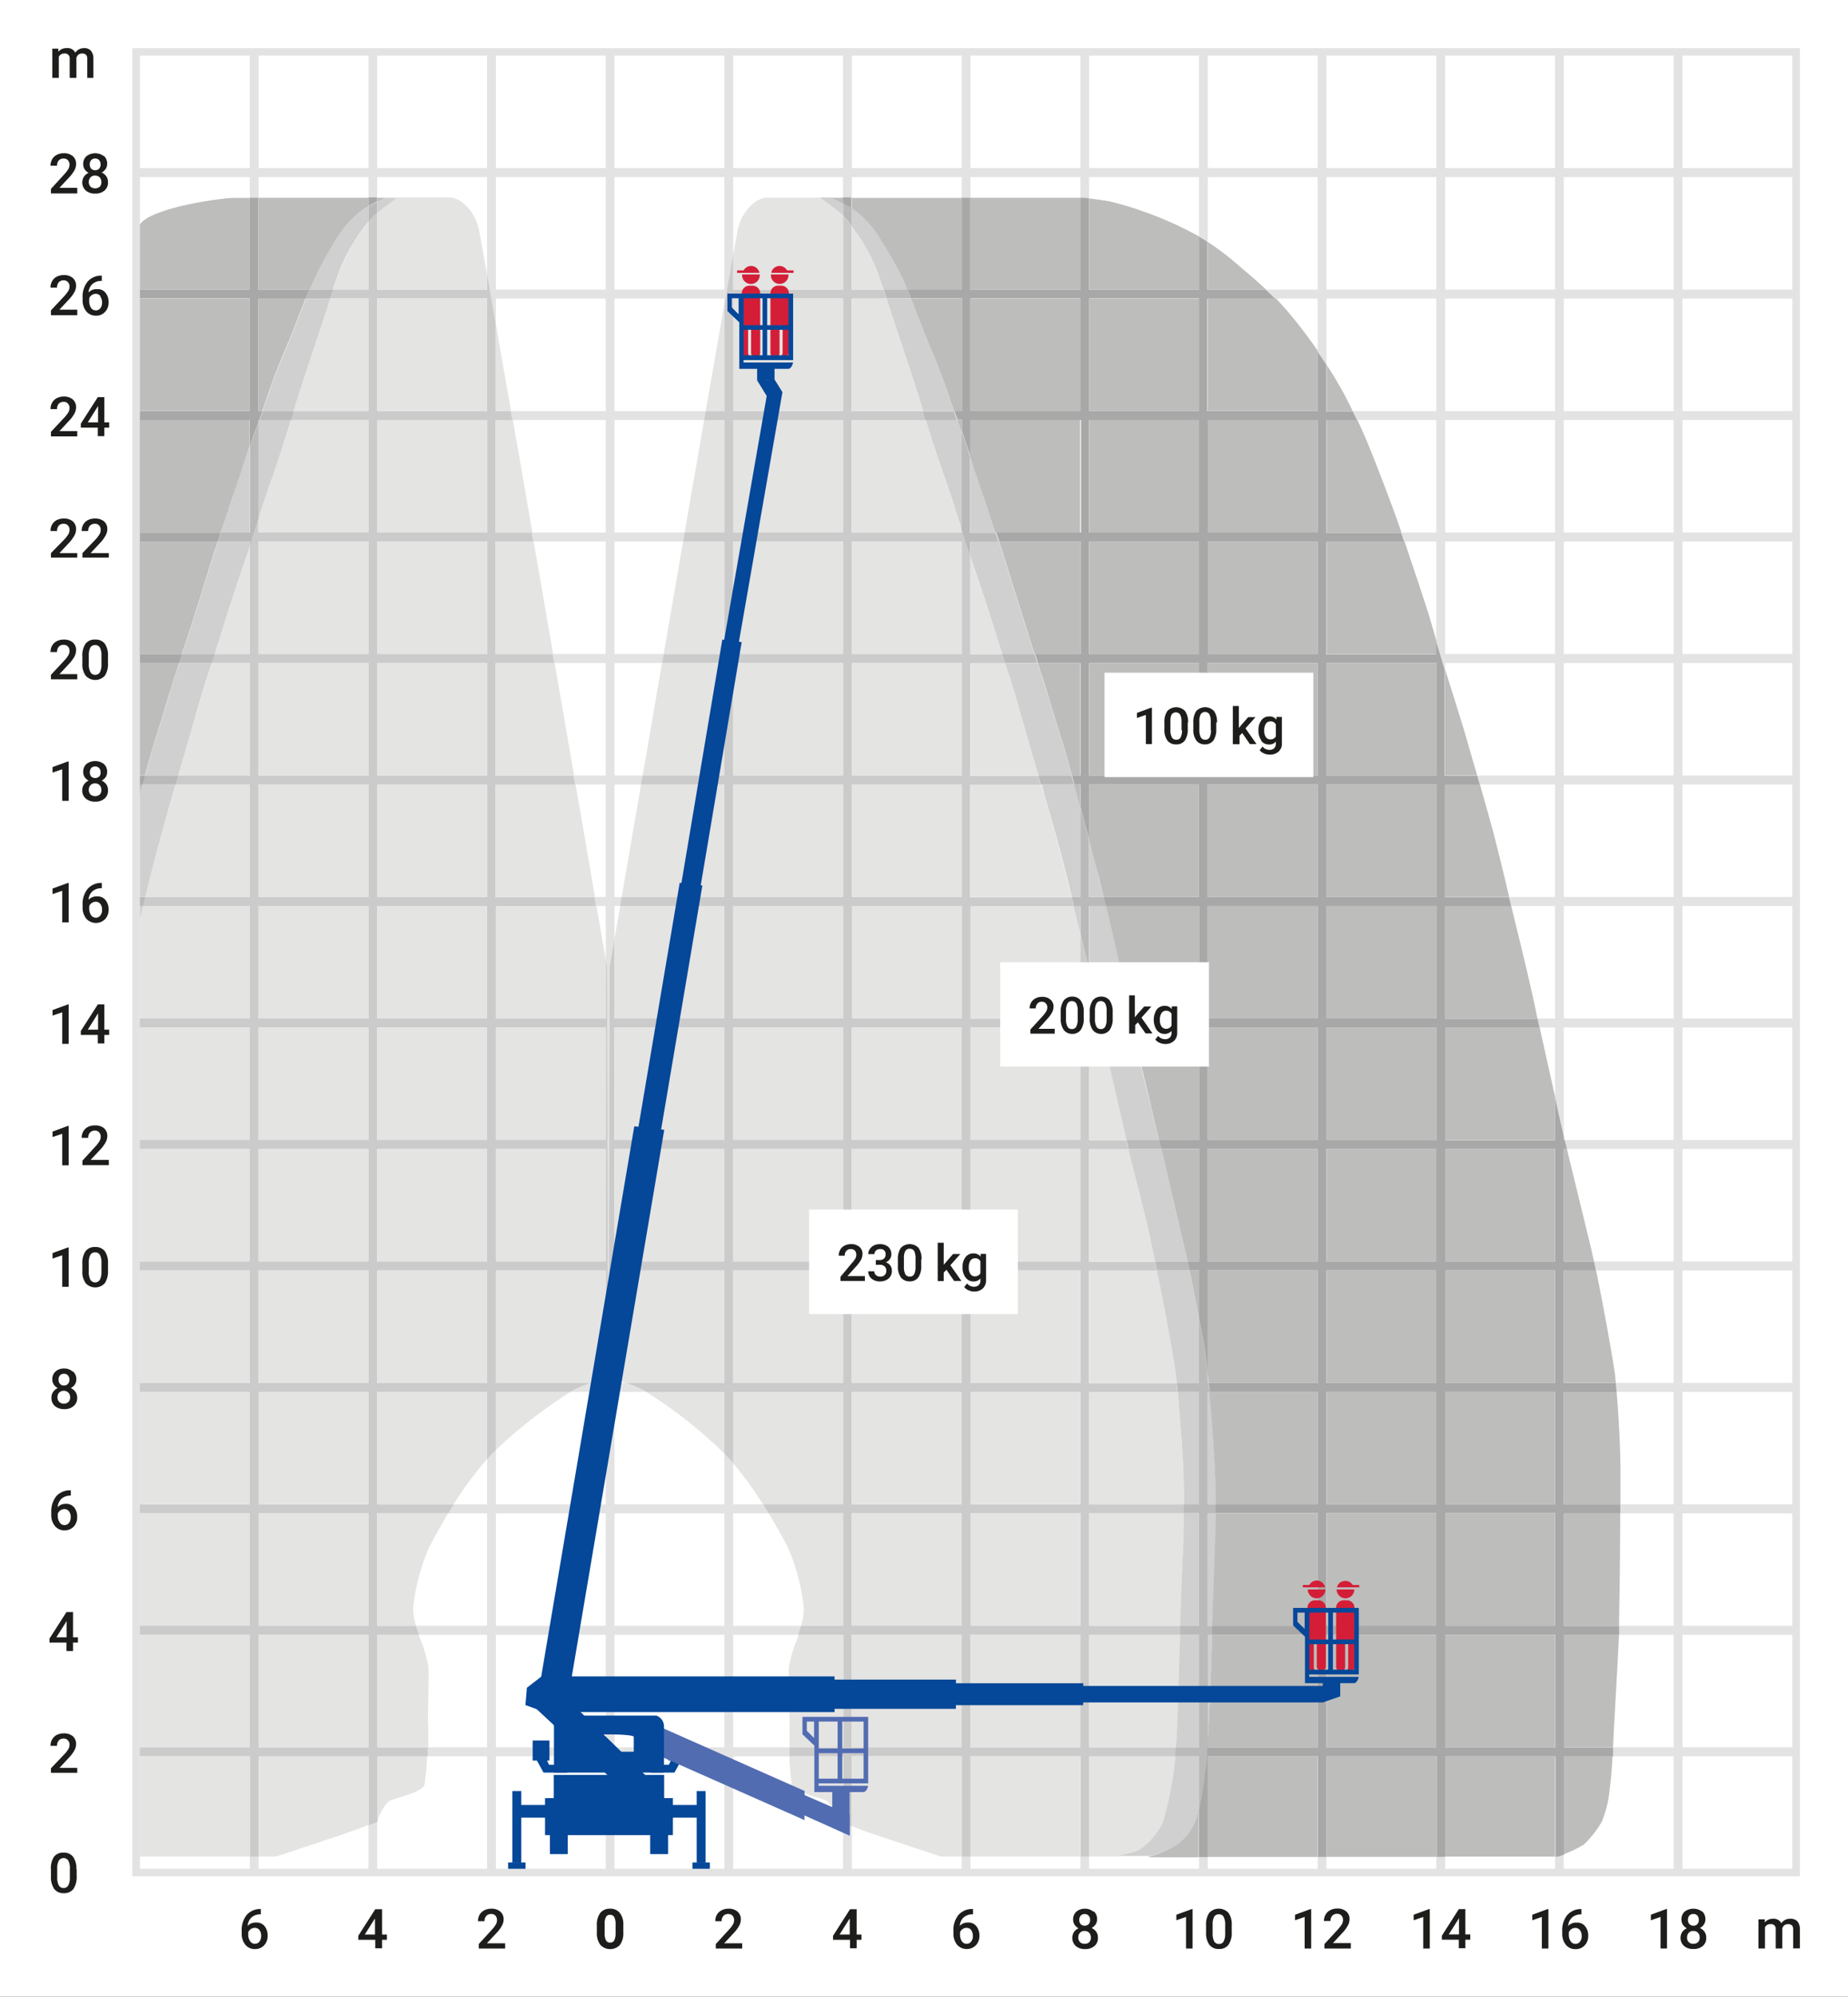 <svg id="Ebene_1" data-name="Ebene 1" xmlns="http://www.w3.org/2000/svg" viewBox="0 0 217.67 235.05"><rect x="0" y="0" width="217.67" height="235.05" fill="#333333" stroke="none"/><defs><style>.cls-1{fill:#fff;}.cls-2{fill:#e3e3e3;}.cls-3{fill:#1d1d1b;}.cls-4{fill:#cbcbcb;}.cls-5{fill:#e4e4e3;}.cls-6{fill:#bababa;}.cls-7{fill:#d0d0d0;}.cls-8{fill:#a8a8a8;}.cls-9{fill:#bdbdbc;}.cls-10{fill:#9a9a99;}.cls-11{fill:#8b8b8a;}.cls-12{fill:#054798;}.cls-13{fill:#d41e37;}.cls-14{fill:#526cb2;}</style></defs><title>120_Arbeitsbereich_LKW-Arbeitsbühne_28m</title><polyline class="cls-1" points="0 0 0 235.05 217.67 235.05 217.67 0 0 0"/><polyline class="cls-2" points="15.59 5.67 15.59 220.87 212 220.87 212 5.67 15.59 5.67"/><path class="cls-3" d="M495,523.92a2.41,2.41,0,0,0-.39-1.45,1.33,1.33,0,0,0-1.13-.49,1.31,1.31,0,0,0-1.13.5A2.47,2.47,0,0,0,492,524v.8a2.47,2.47,0,0,0,.39,1.46,1.33,1.33,0,0,0,1.13.49,1.31,1.31,0,0,0,1.13-.5,2.53,2.53,0,0,0,.38-1.51v-.8Zm-.77,1a1.89,1.89,0,0,1-.19.92.59.59,0,0,1-.55.3.61.61,0,0,1-.57-.32,2,2,0,0,1-.18-1v-1a1.83,1.83,0,0,1,.19-.9.67.67,0,0,1,1.12,0,1.92,1.92,0,0,1,.18,1v1Z" transform="translate(-486 -303.89)"/><path class="cls-3" d="M492.16,309.62v3.44h.77v-2.49a.69.69,0,0,1,.66-.38.55.55,0,0,1,.62.61v2.26H495V310.7a.75.75,0,0,1,.23-.37.67.67,0,0,1,.43-.14.62.62,0,0,1,.47.15.67.67,0,0,1,.15.48v2.24H497V310.8a1.4,1.4,0,0,0-.29-.93,1,1,0,0,0-.84-.31,1.21,1.21,0,0,0-1,.53,1,1,0,0,0-1-.53,1.23,1.23,0,0,0-1,.42l0-.36Z" transform="translate(-486 -303.89)"/><path class="cls-3" d="M693.12,529.83v3.43h.77v-2.49a.67.67,0,0,1,.65-.37.54.54,0,0,1,.62.6v2.26h.77v-2.35a.73.73,0,0,1,.23-.37.79.79,0,0,1,.91,0,.71.71,0,0,1,.14.48v2.23H698V531a1.38,1.38,0,0,0-.28-.92,1.09,1.09,0,0,0-.85-.32,1.22,1.22,0,0,0-1.05.53,1,1,0,0,0-.95-.53,1.24,1.24,0,0,0-1,.43l0-.36Z" transform="translate(-486 -303.89)"/><polyline class="cls-1" points="16.48 20.85 16.48 34.09 29.42 34.09 29.42 20.85 16.48 20.85"/><polyline class="cls-1" points="30.46 20.85 30.46 34.09 43.4 34.09 43.4 20.85 30.46 20.85"/><polyline class="cls-1" points="44.43 20.85 44.43 34.09 57.37 34.09 57.37 20.85 44.43 20.85"/><polygon class="cls-1" points="58.41 20.85 58.41 34.09 71.35 34.09 71.35 20.85 58.41 20.85 58.41 20.85"/><polyline class="cls-1" points="72.38 20.85 72.38 34.09 85.32 34.09 85.32 20.85 72.38 20.85"/><polyline class="cls-1" points="86.36 20.85 86.36 34.09 99.3 34.09 99.3 20.85 86.36 20.85"/><polyline class="cls-1" points="100.34 20.85 100.34 34.09 113.28 34.09 113.28 20.85 100.34 20.85"/><polyline class="cls-1" points="114.31 20.85 114.31 34.09 127.25 34.09 127.25 20.85 114.31 20.85"/><polyline class="cls-1" points="128.29 20.85 128.29 34.09 141.23 34.09 141.23 20.85 128.29 20.85"/><polyline class="cls-1" points="142.26 20.85 142.26 34.09 155.2 34.09 155.2 20.85 142.26 20.85"/><polygon class="cls-1" points="156.24 20.85 156.24 34.09 169.18 34.09 169.18 20.85 156.24 20.85 156.24 20.85"/><polyline class="cls-1" points="16.48 35.15 16.48 48.39 29.42 48.39 29.42 35.15 16.48 35.15"/><polyline class="cls-1" points="30.46 35.15 30.46 48.39 43.4 48.39 43.4 35.15 30.46 35.15"/><polyline class="cls-1" points="44.43 35.15 44.43 48.39 57.37 48.39 57.37 35.15 44.43 35.15"/><polyline class="cls-1" points="58.41 35.15 58.41 48.39 71.35 48.39 71.35 35.15 58.41 35.15"/><polyline class="cls-1" points="72.38 35.15 72.38 48.39 85.32 48.39 85.32 35.15 72.38 35.15"/><polyline class="cls-1" points="86.36 35.15 86.36 48.39 99.3 48.39 99.3 35.15 86.36 35.15"/><polyline class="cls-1" points="100.34 35.15 100.34 48.39 113.28 48.39 113.28 35.15 100.34 35.15"/><polyline class="cls-1" points="114.31 35.15 114.31 48.39 127.25 48.39 127.25 35.15 114.31 35.15"/><polyline class="cls-1" points="128.29 35.15 128.29 48.39 141.23 48.39 141.23 35.15 128.29 35.15"/><polyline class="cls-1" points="142.26 35.15 142.26 48.39 155.2 48.39 155.2 35.15 142.26 35.15"/><polyline class="cls-1" points="156.24 35.15 156.24 48.39 169.18 48.39 169.18 35.15 156.24 35.15"/><polyline class="cls-1" points="16.48 49.45 16.48 62.69 29.42 62.69 29.42 49.45 16.48 49.45"/><polyline class="cls-1" points="30.46 49.45 30.46 62.69 43.4 62.69 43.4 49.45 30.46 49.45"/><polyline class="cls-1" points="44.43 49.45 44.43 62.69 57.37 62.69 57.37 49.45 44.43 49.45"/><polyline class="cls-1" points="58.41 49.45 58.41 62.69 71.35 62.69 71.35 49.45 58.41 49.45"/><polyline class="cls-1" points="72.38 49.45 72.38 62.69 85.32 62.69 85.32 49.45 72.38 49.45"/><polyline class="cls-1" points="86.36 49.45 86.36 62.69 99.3 62.69 99.3 49.45 86.36 49.45"/><polyline class="cls-1" points="100.34 49.45 100.34 62.69 113.28 62.69 113.28 49.45 100.34 49.45"/><polyline class="cls-1" points="114.31 49.45 114.31 62.69 127.25 62.69 127.25 49.45 114.31 49.45"/><polyline class="cls-1" points="128.29 49.45 128.29 62.69 141.23 62.69 141.23 49.45 128.29 49.45"/><polyline class="cls-1" points="142.26 49.45 142.26 62.69 155.2 62.69 155.2 49.45 142.26 49.45"/><polyline class="cls-1" points="156.24 49.45 156.24 62.69 169.18 62.69 169.18 49.45 156.24 49.45"/><polyline class="cls-1" points="16.48 63.75 16.48 76.99 29.42 76.99 29.42 63.75 16.48 63.75"/><polyline class="cls-1" points="30.46 63.75 30.46 76.99 43.4 76.99 43.4 63.75 30.46 63.75"/><polyline class="cls-1" points="44.43 63.75 44.43 76.99 57.37 76.99 57.37 63.75 44.43 63.75"/><polyline class="cls-1" points="58.41 63.75 58.41 76.99 71.35 76.99 71.35 63.75 58.41 63.75"/><polyline class="cls-1" points="72.38 63.75 72.38 76.99 85.32 76.99 85.32 63.75 72.38 63.75"/><polyline class="cls-1" points="86.36 63.75 86.36 76.99 99.3 76.99 99.3 63.75 86.36 63.75"/><polyline class="cls-1" points="100.34 63.75 100.34 76.99 113.28 76.99 113.28 63.75 100.34 63.75"/><polyline class="cls-1" points="114.31 63.75 114.31 76.99 127.25 76.99 127.25 63.75 114.31 63.75"/><polyline class="cls-1" points="128.29 63.75 128.29 76.99 141.23 76.99 141.23 63.75 128.29 63.75"/><polyline class="cls-1" points="142.26 63.75 142.26 76.99 155.2 76.99 155.2 63.75 142.26 63.75"/><polyline class="cls-1" points="156.24 63.75 156.24 76.99 169.18 76.99 169.18 63.75 156.24 63.75"/><polyline class="cls-1" points="16.48 78.05 16.48 91.29 29.42 91.29 29.42 78.05 16.48 78.05"/><polyline class="cls-1" points="30.46 78.05 30.46 91.29 43.4 91.29 43.4 78.05 30.46 78.05"/><polyline class="cls-1" points="44.43 78.05 44.43 91.29 57.37 91.29 57.37 78.05 44.43 78.05"/><polyline class="cls-1" points="58.41 78.05 58.41 91.29 71.35 91.29 71.35 78.05 58.41 78.05"/><polyline class="cls-1" points="72.38 78.05 72.38 91.29 85.32 91.29 85.32 78.05 72.38 78.05"/><polyline class="cls-1" points="86.36 78.05 86.36 91.29 99.3 91.29 99.3 78.05 86.36 78.05"/><polyline class="cls-1" points="100.34 78.05 100.34 91.29 113.28 91.29 113.28 78.05 100.34 78.05"/><polyline class="cls-1" points="114.31 78.05 114.31 91.29 127.25 91.29 127.25 78.05 114.31 78.05"/><polyline class="cls-1" points="128.29 78.05 128.29 91.29 141.23 91.29 141.23 78.05 128.29 78.05"/><polyline class="cls-1" points="142.26 78.05 142.26 91.29 155.2 91.29 155.2 78.05 142.26 78.05"/><polyline class="cls-1" points="156.24 78.05 156.24 91.29 169.18 91.29 169.18 78.05 156.24 78.05"/><polyline class="cls-1" points="16.48 92.35 16.48 105.59 29.42 105.59 29.42 92.35 16.48 92.35"/><polyline class="cls-1" points="30.46 92.35 30.46 105.59 43.4 105.59 43.4 92.35 30.46 92.35"/><polyline class="cls-1" points="44.43 92.35 44.43 105.59 57.37 105.59 57.37 92.35 44.43 92.35"/><polyline class="cls-1" points="58.41 92.35 58.41 105.59 71.35 105.59 71.35 92.35 58.41 92.35"/><polyline class="cls-1" points="72.38 92.35 72.38 105.59 85.32 105.59 85.32 92.35 72.38 92.35"/><polyline class="cls-1" points="86.36 92.35 86.36 105.59 99.3 105.59 99.3 92.35 86.36 92.35"/><polyline class="cls-1" points="100.34 92.35 100.34 105.59 113.28 105.59 113.28 92.35 100.34 92.35"/><polyline class="cls-1" points="114.31 92.35 114.31 105.59 127.25 105.59 127.25 92.35 114.31 92.35"/><polyline class="cls-1" points="128.29 92.35 128.29 105.59 141.23 105.59 141.23 92.35 128.29 92.35"/><polyline class="cls-1" points="142.26 92.35 142.26 105.59 155.2 105.59 155.2 92.35 142.26 92.35"/><polyline class="cls-1" points="156.24 92.35 156.24 105.59 169.18 105.59 169.18 92.35 156.24 92.35"/><polyline class="cls-1" points="16.48 106.65 16.48 119.89 29.42 119.89 29.42 106.65 16.48 106.65"/><polyline class="cls-1" points="30.46 106.65 30.46 119.89 43.4 119.89 43.4 106.65 30.46 106.65"/><polyline class="cls-1" points="44.43 106.65 44.43 119.89 57.37 119.89 57.37 106.65 44.43 106.65"/><polyline class="cls-1" points="58.41 106.65 58.41 119.89 71.35 119.89 71.35 106.65 58.41 106.65"/><polyline class="cls-1" points="72.38 106.65 72.38 119.89 85.32 119.89 85.32 106.65 72.38 106.65"/><polyline class="cls-1" points="86.36 106.65 86.36 119.89 99.3 119.89 99.3 106.65 86.36 106.65"/><polyline class="cls-1" points="100.34 106.65 100.34 119.89 113.28 119.89 113.28 106.65 100.34 106.65"/><polyline class="cls-1" points="114.31 106.65 114.31 119.89 127.25 119.89 127.25 106.65 114.31 106.65"/><polyline class="cls-1" points="128.29 106.65 128.29 119.89 141.23 119.89 141.23 106.65 128.29 106.65"/><polyline class="cls-1" points="142.26 106.65 142.26 119.89 155.2 119.89 155.2 106.65 142.26 106.65"/><polyline class="cls-1" points="156.24 106.65 156.24 119.89 169.18 119.89 169.18 106.65 156.24 106.65"/><polyline class="cls-1" points="16.48 120.95 16.48 134.19 29.42 134.19 29.42 120.95 16.48 120.95"/><polyline class="cls-1" points="30.46 120.95 30.46 134.19 43.4 134.19 43.4 120.95 30.46 120.95"/><polyline class="cls-1" points="44.43 120.95 44.43 134.19 57.37 134.19 57.37 120.95 44.43 120.95"/><polyline class="cls-1" points="58.41 120.95 58.41 134.19 71.35 134.19 71.35 120.95 58.41 120.95"/><polyline class="cls-1" points="72.38 120.95 72.38 134.19 85.32 134.19 85.32 120.95 72.38 120.95"/><polyline class="cls-1" points="86.36 120.95 86.36 134.19 99.3 134.19 99.3 120.95 86.36 120.95"/><polyline class="cls-1" points="100.34 120.95 100.34 134.19 113.28 134.19 113.28 120.95 100.34 120.95"/><polyline class="cls-1" points="114.31 120.95 114.31 134.19 127.25 134.19 127.25 120.95 114.31 120.95"/><polyline class="cls-1" points="128.29 120.95 128.29 134.19 141.23 134.19 141.23 120.95 128.29 120.95"/><polyline class="cls-1" points="142.26 120.95 142.26 134.19 155.2 134.19 155.2 120.95 142.26 120.95"/><polyline class="cls-1" points="156.24 120.95 156.24 134.19 169.18 134.19 169.18 120.95 156.24 120.95"/><polyline class="cls-1" points="16.48 135.25 16.48 148.49 29.42 148.49 29.42 135.25 16.48 135.25"/><polyline class="cls-1" points="30.46 135.25 30.46 148.49 43.4 148.49 43.4 135.25 30.46 135.25"/><polyline class="cls-1" points="44.43 135.25 44.43 148.49 57.37 148.49 57.37 135.25 44.43 135.25"/><polyline class="cls-1" points="58.41 135.25 58.41 148.49 71.35 148.49 71.35 135.25 58.41 135.25"/><polyline class="cls-1" points="72.38 135.25 72.38 148.49 85.32 148.49 85.32 135.25 72.38 135.25"/><polyline class="cls-1" points="86.36 135.25 86.36 148.49 99.3 148.49 99.3 135.25 86.36 135.25"/><polyline class="cls-1" points="100.34 135.25 100.34 148.49 113.28 148.49 113.28 135.25 100.34 135.25"/><polyline class="cls-1" points="114.31 135.25 114.31 148.49 127.25 148.49 127.25 135.25 114.31 135.25"/><polyline class="cls-1" points="128.29 135.25 128.29 148.49 141.23 148.49 141.23 135.25 128.29 135.25"/><polyline class="cls-1" points="142.26 135.25 142.26 148.49 155.2 148.49 155.2 135.25 142.26 135.25"/><polyline class="cls-1" points="156.24 135.25 156.24 148.49 169.18 148.49 169.18 135.25 156.24 135.25"/><polyline class="cls-1" points="16.48 149.55 16.48 162.79 29.42 162.79 29.42 149.55 16.48 149.55"/><polyline class="cls-1" points="30.46 149.55 30.46 162.79 43.4 162.79 43.4 149.55 30.46 149.55"/><polyline class="cls-1" points="44.43 149.55 44.43 162.79 57.37 162.79 57.37 149.55 44.43 149.55"/><polyline class="cls-1" points="58.41 149.55 58.41 162.79 71.35 162.79 71.35 149.55 58.41 149.55"/><polyline class="cls-1" points="72.38 149.55 72.38 162.79 85.32 162.79 85.32 149.55 72.38 149.55"/><polyline class="cls-1" points="86.36 149.55 86.36 162.79 99.3 162.79 99.3 149.55 86.36 149.55"/><polyline class="cls-1" points="100.34 149.55 100.34 162.79 113.28 162.79 113.28 149.55 100.34 149.55"/><polyline class="cls-1" points="114.31 149.55 114.31 162.79 127.25 162.79 127.25 149.55 114.31 149.55"/><polyline class="cls-1" points="128.29 149.55 128.29 162.79 141.23 162.79 141.23 149.55 128.29 149.55"/><polyline class="cls-1" points="142.26 149.55 142.26 162.79 155.2 162.79 155.2 149.55 142.26 149.55"/><polyline class="cls-1" points="156.24 149.55 156.24 162.79 169.18 162.79 169.18 149.55 156.24 149.55"/><polyline class="cls-1" points="16.48 163.85 16.48 177.09 29.42 177.09 29.42 163.85 16.48 163.85"/><polyline class="cls-1" points="30.46 163.85 30.46 177.09 43.4 177.09 43.4 163.85 30.46 163.85"/><polyline class="cls-1" points="44.43 163.85 44.43 177.09 57.37 177.09 57.37 163.85 44.43 163.85"/><polyline class="cls-1" points="58.41 163.85 58.41 177.09 71.35 177.09 71.35 163.85 58.41 163.85"/><polyline class="cls-1" points="72.38 163.85 72.38 177.09 85.32 177.09 85.32 163.85 72.38 163.85"/><polyline class="cls-1" points="86.36 163.85 86.36 177.09 99.3 177.09 99.3 163.85 86.36 163.85"/><polyline class="cls-1" points="100.34 163.85 100.34 177.09 113.28 177.09 113.28 163.85 100.34 163.85"/><polyline class="cls-1" points="114.31 163.85 114.31 177.09 127.25 177.09 127.25 163.85 114.31 163.85"/><polyline class="cls-1" points="128.29 163.85 128.29 177.09 141.23 177.09 141.23 163.85 128.29 163.85"/><polyline class="cls-1" points="142.26 163.85 142.26 177.09 155.2 177.09 155.2 163.85 142.26 163.85"/><polyline class="cls-1" points="156.24 163.85 156.24 177.09 169.18 177.09 169.18 163.85 156.24 163.85"/><polyline class="cls-1" points="16.48 178.15 16.48 191.39 29.42 191.39 29.42 178.15 16.48 178.15"/><polyline class="cls-1" points="30.46 178.15 30.46 191.39 43.4 191.39 43.4 178.15 30.46 178.15"/><polyline class="cls-1" points="44.43 178.15 44.43 191.39 57.37 191.39 57.37 178.15 44.43 178.15"/><polygon class="cls-1" points="58.41 178.15 58.41 191.39 71.35 191.39 71.35 178.15 58.41 178.15 58.41 178.15"/><polygon class="cls-1" points="72.38 178.15 72.38 191.39 85.32 191.39 85.32 178.15 72.38 178.15 72.38 178.15"/><polyline class="cls-1" points="86.36 178.15 86.36 191.39 99.3 191.39 99.3 178.15 86.36 178.15"/><polyline class="cls-1" points="100.34 178.15 100.34 191.39 113.28 191.39 113.28 178.15 100.34 178.15"/><polyline class="cls-1" points="114.31 178.15 114.31 191.39 127.25 191.39 127.25 178.15 114.31 178.15"/><polyline class="cls-1" points="128.29 178.15 128.29 191.39 141.23 191.39 141.23 178.15 128.29 178.15"/><polyline class="cls-1" points="142.26 178.15 142.26 191.39 155.2 191.39 155.2 178.15 142.26 178.15"/><polyline class="cls-1" points="156.24 178.15 156.24 191.39 169.18 191.39 169.18 178.15 156.24 178.15"/><polyline class="cls-1" points="16.48 192.45 16.48 205.69 29.42 205.69 29.42 192.45 16.48 192.45"/><polyline class="cls-1" points="30.46 192.45 30.46 205.69 43.4 205.69 43.4 192.45 30.46 192.45"/><polyline class="cls-1" points="44.43 192.45 44.43 205.69 57.37 205.69 57.37 192.45 44.43 192.45"/><polygon class="cls-1" points="58.41 192.45 58.41 205.69 71.35 205.69 71.35 192.45 58.41 192.45 58.41 192.45"/><polygon class="cls-1" points="72.38 192.45 72.38 205.69 85.32 205.69 85.32 192.45 72.38 192.45 72.38 192.45"/><polyline class="cls-1" points="86.36 192.45 86.36 205.69 99.3 205.69 99.3 192.45 86.36 192.45"/><polyline class="cls-1" points="100.34 192.45 100.34 205.69 113.28 205.69 113.28 192.45 100.34 192.45"/><polyline class="cls-1" points="114.31 192.45 114.31 205.69 127.25 205.69 127.25 192.45 114.31 192.45"/><polyline class="cls-1" points="128.29 192.45 128.29 205.69 141.23 205.69 141.23 192.45 128.29 192.45"/><polyline class="cls-1" points="142.26 192.45 142.26 205.69 155.2 205.69 155.2 192.45 142.26 192.45"/><polyline class="cls-1" points="156.24 192.45 156.24 205.69 169.18 205.69 169.18 192.45 156.24 192.45"/><polyline class="cls-1" points="16.48 206.75 16.48 219.99 29.42 219.99 29.42 206.75 16.48 206.75"/><polyline class="cls-1" points="30.46 206.75 30.46 219.99 43.4 219.99 43.4 206.75 30.46 206.75"/><polyline class="cls-1" points="44.43 206.75 44.43 219.99 57.37 219.99 57.37 206.75 44.43 206.75"/><polygon class="cls-1" points="58.41 206.75 58.41 219.99 71.35 219.99 71.35 206.75 58.41 206.75 58.41 206.75"/><polygon class="cls-1" points="72.38 206.75 72.38 219.99 85.32 219.99 85.32 206.75 72.38 206.75 72.38 206.75"/><polyline class="cls-1" points="86.36 206.75 86.36 219.99 99.3 219.99 99.3 206.75 86.36 206.75"/><polyline class="cls-1" points="100.34 206.75 100.34 219.99 113.28 219.99 113.28 206.75 100.34 206.75"/><polyline class="cls-1" points="114.31 206.75 114.31 219.99 127.25 219.99 127.25 206.75 114.31 206.75"/><polyline class="cls-1" points="128.29 206.75 128.29 219.99 141.23 219.99 141.23 206.75 128.29 206.75"/><polyline class="cls-1" points="142.26 206.75 142.26 219.99 155.2 219.99 155.2 206.75 142.26 206.75"/><polyline class="cls-1" points="156.24 206.75 156.24 219.99 169.18 219.99 169.18 206.75 156.24 206.75"/><polygon class="cls-1" points="170.22 20.85 170.22 34.09 183.16 34.09 183.16 20.85 170.22 20.85 170.22 20.85"/><polygon class="cls-1" points="184.19 20.85 184.19 34.09 197.13 34.09 197.13 20.85 184.19 20.85 184.19 20.85"/><polygon class="cls-1" points="170.22 35.15 170.22 48.39 183.16 48.39 183.16 35.15 170.22 35.15 170.22 35.15"/><polygon class="cls-1" points="184.19 35.15 184.19 48.39 197.13 48.39 197.13 35.15 184.19 35.15 184.19 35.15"/><polygon class="cls-1" points="170.22 49.45 170.22 62.69 183.16 62.69 183.16 49.45 170.22 49.45 170.22 49.45"/><polygon class="cls-1" points="184.19 49.45 184.19 62.69 197.13 62.69 197.13 49.45 184.19 49.45 184.19 49.45"/><polygon class="cls-1" points="170.22 63.75 170.22 76.99 183.16 76.99 183.16 63.75 170.22 63.75 170.22 63.75"/><polygon class="cls-1" points="184.19 63.75 184.19 76.99 197.13 76.99 197.13 63.75 184.19 63.75 184.19 63.75"/><polyline class="cls-1" points="170.22 78.05 170.22 91.29 183.16 91.29 183.16 78.05 170.22 78.05"/><polygon class="cls-1" points="184.19 78.05 184.19 91.29 197.13 91.29 197.13 78.05 184.19 78.05 184.19 78.05"/><polyline class="cls-1" points="170.22 92.35 170.22 105.59 183.16 105.59 183.16 92.35 170.22 92.35"/><polygon class="cls-1" points="184.19 92.35 184.19 105.59 197.13 105.59 197.13 92.35 184.19 92.35 184.19 92.35"/><polyline class="cls-1" points="170.22 106.65 170.22 119.89 183.16 119.89 183.16 106.65 170.22 106.65"/><polygon class="cls-1" points="184.19 106.65 184.19 119.89 197.13 119.89 197.13 106.65 184.19 106.65 184.19 106.65"/><polyline class="cls-1" points="170.22 120.95 170.22 134.19 183.16 134.19 183.16 120.95 170.22 120.95"/><polyline class="cls-1" points="184.19 120.95 184.19 134.19 197.13 134.19 197.13 120.95 184.19 120.95"/><polyline class="cls-1" points="170.22 135.25 170.22 148.49 183.16 148.49 183.16 135.25 170.22 135.25"/><polyline class="cls-1" points="184.19 135.25 184.19 148.49 197.13 148.49 197.13 135.25 184.19 135.25"/><polyline class="cls-1" points="170.22 149.55 170.22 162.79 183.16 162.79 183.16 149.55 170.22 149.55"/><polyline class="cls-1" points="184.19 149.55 184.19 162.79 197.13 162.79 197.13 149.55 184.19 149.55"/><polyline class="cls-1" points="170.22 163.85 170.22 177.09 183.16 177.09 183.16 163.85 170.22 163.85"/><polyline class="cls-1" points="184.19 163.85 184.19 177.09 197.13 177.09 197.13 163.85 184.19 163.85"/><polyline class="cls-1" points="170.22 178.15 170.22 191.39 183.16 191.39 183.16 178.15 170.22 178.15"/><polyline class="cls-1" points="184.19 178.15 184.19 191.39 197.13 191.39 197.13 178.15 184.19 178.15"/><polyline class="cls-1" points="170.22 192.45 170.22 205.69 183.16 205.69 183.16 192.45 170.22 192.45"/><polyline class="cls-1" points="184.19 192.45 184.19 205.69 197.13 205.69 197.13 192.45 184.19 192.45"/><polyline class="cls-1" points="170.22 206.75 170.22 219.99 183.16 219.99 183.16 206.75 170.22 206.75"/><polyline class="cls-1" points="184.19 206.75 184.19 219.99 197.13 219.99 197.13 206.75 184.19 206.75"/><polygon class="cls-1" points="16.48 6.55 16.48 19.79 29.42 19.79 29.42 6.55 16.48 6.55 16.48 6.55"/><polygon class="cls-1" points="30.46 6.55 30.46 19.79 43.4 19.79 43.4 6.55 30.46 6.55 30.46 6.55"/><polygon class="cls-1" points="44.43 6.55 44.43 19.79 57.37 19.79 57.37 6.55 44.43 6.55 44.43 6.55"/><polygon class="cls-1" points="58.41 6.55 58.41 19.79 71.35 19.79 71.35 6.55 58.41 6.55 58.41 6.55"/><polygon class="cls-1" points="72.38 6.55 72.38 19.79 85.32 19.79 85.32 6.55 72.38 6.55 72.38 6.55"/><polygon class="cls-1" points="86.36 6.55 86.36 19.79 99.3 19.79 99.3 6.55 86.36 6.55 86.36 6.55"/><polygon class="cls-1" points="100.34 6.55 100.34 19.79 113.28 19.79 113.28 6.55 100.34 6.55 100.34 6.55"/><polygon class="cls-1" points="114.31 6.55 114.31 19.79 127.25 19.79 127.25 6.55 114.31 6.55 114.31 6.55"/><polygon class="cls-1" points="128.29 6.55 128.29 19.79 141.23 19.79 141.23 6.55 128.29 6.55 128.29 6.55"/><polygon class="cls-1" points="142.26 6.55 142.26 19.79 155.2 19.79 155.2 6.55 142.26 6.55 142.26 6.55"/><polygon class="cls-1" points="156.24 6.55 156.24 19.79 169.18 19.79 169.18 6.55 156.24 6.55 156.24 6.55"/><polygon class="cls-1" points="170.22 6.55 170.22 19.79 183.16 19.79 183.16 6.55 170.22 6.55 170.22 6.55"/><polygon class="cls-1" points="184.19 6.55 184.19 19.79 197.13 19.79 197.13 6.55 184.19 6.55 184.19 6.55"/><polygon class="cls-1" points="198.17 20.85 198.17 34.09 211.11 34.09 211.11 20.85 198.17 20.85 198.17 20.85"/><polygon class="cls-1" points="198.17 35.15 198.17 48.39 211.11 48.39 211.11 35.15 198.17 35.15 198.17 35.15"/><polygon class="cls-1" points="198.17 49.45 198.17 62.69 211.11 62.69 211.11 49.45 198.17 49.45 198.17 49.45"/><polygon class="cls-1" points="198.17 63.75 198.17 76.99 211.11 76.99 211.11 63.75 198.17 63.75 198.17 63.75"/><polygon class="cls-1" points="198.17 78.05 198.17 91.29 211.11 91.29 211.11 78.05 198.17 78.05 198.17 78.05"/><polygon class="cls-1" points="198.17 92.35 198.17 105.59 211.11 105.59 211.11 92.35 198.17 92.35 198.17 92.35"/><polygon class="cls-1" points="198.17 106.65 198.17 119.89 211.11 119.89 211.11 106.65 198.17 106.65 198.17 106.65"/><polygon class="cls-1" points="198.17 120.95 198.17 134.19 211.11 134.19 211.11 120.95 198.17 120.95 198.17 120.95"/><polygon class="cls-1" points="198.17 135.25 198.17 148.49 211.11 148.49 211.11 135.25 198.17 135.25 198.17 135.25"/><polygon class="cls-1" points="198.17 149.55 198.17 162.79 211.11 162.79 211.11 149.55 198.17 149.55 198.17 149.55"/><polygon class="cls-1" points="198.17 163.85 198.17 177.09 211.11 177.09 211.11 163.85 198.17 163.85 198.17 163.85"/><polygon class="cls-1" points="198.17 178.15 198.17 191.39 211.11 191.39 211.11 178.15 198.17 178.15 198.17 178.15"/><polygon class="cls-1" points="198.17 192.45 198.17 205.69 211.11 205.69 211.11 192.45 198.17 192.45 198.17 192.45"/><polygon class="cls-1" points="198.17 206.75 198.17 219.99 211.11 219.99 211.11 206.75 198.17 206.75 198.17 206.75"/><polygon class="cls-1" points="198.17 6.55 198.17 19.79 211.11 19.79 211.11 6.55 198.17 6.55 198.17 6.55"/><path class="cls-3" d="M545.5,532.65h-2.15l1.13-1.21a4,4,0,0,0,.64-.86,1.61,1.61,0,0,0,.2-.73,1.17,1.17,0,0,0-.39-.93,1.55,1.55,0,0,0-1.06-.34,1.7,1.7,0,0,0-.83.19,1.32,1.32,0,0,0-.55.52,1.51,1.51,0,0,0-.19.76h.77a.88.88,0,0,1,.21-.62.75.75,0,0,1,.58-.23.65.65,0,0,1,.5.2.8.8,0,0,1,.18.54,1,1,0,0,1-.14.5,4,4,0,0,1-.47.62l-1.54,1.68v.53h3.11v-.62Z" transform="translate(-486 -303.89)"/><path class="cls-3" d="M559.42,530.5a2.18,2.18,0,0,0-.41-1.42,1.39,1.39,0,0,0-1.15-.5,1.41,1.41,0,0,0-1.16.5,2.32,2.32,0,0,0-.4,1.47v.85a2.28,2.28,0,0,0,.41,1.43,1.58,1.58,0,0,0,2.32,0,2.38,2.38,0,0,0,.39-1.47v-.85Zm-.91,1a1.83,1.83,0,0,1-.16.81.52.52,0,0,1-.49.26.51.51,0,0,1-.49-.28,1.8,1.8,0,0,1-.15-.84v-1.12a1.57,1.57,0,0,1,.16-.78.51.51,0,0,1,.48-.25.55.55,0,0,1,.49.26,1.78,1.78,0,0,1,.16.84v1.1Z" transform="translate(-486 -303.89)"/><path class="cls-3" d="M573.44,532.65H571.3l1.13-1.21a4.39,4.39,0,0,0,.64-.86,1.59,1.59,0,0,0,.19-.73,1.17,1.17,0,0,0-.39-.93,1.54,1.54,0,0,0-1.06-.34,1.66,1.66,0,0,0-.82.19,1.32,1.32,0,0,0-.55.52,1.51,1.51,0,0,0-.19.76H571a.92.92,0,0,1,.2-.62.75.75,0,0,1,.58-.23.65.65,0,0,1,.5.2.76.76,0,0,1,.19.54,1.08,1.08,0,0,1-.14.5,4.22,4.22,0,0,1-.48.62l-1.54,1.68v.53h3.11v-.62Z" transform="translate(-486 -303.89)"/><path class="cls-3" d="M586.92,528.64h-.8l-2,3.13,0,.47h2v1h.78v-1h.57v-.62h-.57v-3Zm-.83,1.15,0-.1v1.93h-1.2l1.15-1.83Z" transform="translate(-486 -303.89)"/><path class="cls-3" d="M600.6,528.62a2.11,2.11,0,0,0-1.7.69,2.8,2.8,0,0,0-.6,1.91v.26a2.05,2.05,0,0,0,.43,1.34,1.53,1.53,0,0,0,2.21.07,1.57,1.57,0,0,0,.42-1.14,1.68,1.68,0,0,0-.36-1.11,1.15,1.15,0,0,0-1-.43,1.25,1.25,0,0,0-.95.39,1.47,1.47,0,0,1,.46-1,1.55,1.55,0,0,1,1-.36h.1v-.64Zm-.21,2.47a1.12,1.12,0,0,1,.2.68,1,1,0,0,1-.2.68.65.65,0,0,1-.54.26.65.65,0,0,1-.56-.31,1.39,1.39,0,0,1-.21-.81v-.24a.76.76,0,0,1,.31-.38.83.83,0,0,1,.46-.14.67.67,0,0,1,.54.26Z" transform="translate(-486 -303.89)"/><path class="cls-3" d="M614.78,528.93a1.48,1.48,0,0,0-1-.35,1.49,1.49,0,0,0-1,.35,1.21,1.21,0,0,0-.38.93,1.14,1.14,0,0,0,.17.61,1.47,1.47,0,0,0,.47.42,1.22,1.22,0,0,0-.55.45,1.31,1.31,0,0,0,.22,1.63,1.62,1.62,0,0,0,1.1.36,1.6,1.6,0,0,0,1.1-.36,1.19,1.19,0,0,0,.41-1,1.14,1.14,0,0,0-.19-.66,1.28,1.28,0,0,0-.56-.46,1.4,1.4,0,0,0,.48-.42,1.14,1.14,0,0,0,.17-.61,1.21,1.21,0,0,0-.38-.93Zm-.48,3.59a.74.74,0,0,1-.55.19.69.69,0,0,1-.54-.2.72.72,0,0,1-.2-.54.76.76,0,0,1,.2-.56.7.7,0,0,1,.54-.21.73.73,0,0,1,.54.21.8.8,0,0,1,.2.56.75.75,0,0,1-.19.55Zm-.08-2.12a.61.61,0,0,1-.47.18.6.6,0,0,1-.46-.18.82.82,0,0,1,0-1,.6.6,0,0,1,.47-.19.57.57,0,0,1,.47.2.68.68,0,0,1,.17.49.72.72,0,0,1-.17.51Z" transform="translate(-486 -303.89)"/><path class="cls-3" d="M626.47,528.63h-.1l-1.81.66v.65l1.14-.39v3.72h.77v-4.64Zm4.61,1.89a2.33,2.33,0,0,0-.38-1.45,1.55,1.55,0,0,0-2.27,0,2.46,2.46,0,0,0-.37,1.49v.8a2.34,2.34,0,0,0,.39,1.47,1.36,1.36,0,0,0,1.13.49,1.32,1.32,0,0,0,1.13-.51,2.5,2.5,0,0,0,.37-1.5v-.8Zm-.77,1a1.81,1.81,0,0,1-.19.92.57.57,0,0,1-.54.29.61.61,0,0,1-.57-.31,2.07,2.07,0,0,1-.18-1v-1a1.83,1.83,0,0,1,.18-.89.62.62,0,0,1,.56-.29.59.59,0,0,1,.56.3,2,2,0,0,1,.18,1v1Z" transform="translate(-486 -303.89)"/><path class="cls-3" d="M640.44,528.63h-.1l-1.8.66v.65l1.13-.39v3.72h.77v-4.64Zm4.71,4H643l1.12-1.21a4,4,0,0,0,.64-.86,1.61,1.61,0,0,0,.2-.73,1.17,1.17,0,0,0-.39-.93,1.54,1.54,0,0,0-1.06-.34,1.66,1.66,0,0,0-.82.19,1.26,1.26,0,0,0-.55.52,1.51,1.51,0,0,0-.2.76h.78a.87.87,0,0,1,.2-.62.75.75,0,0,1,.58-.23.65.65,0,0,1,.5.2.76.76,0,0,1,.19.54,1.08,1.08,0,0,1-.14.5,5.06,5.06,0,0,1-.48.62L642,532.74v.53h3.11v-.62Z" transform="translate(-486 -303.89)"/><path class="cls-3" d="M654.41,528.63h-.1l-1.8.66v.65l1.13-.39v3.72h.77v-4.64Zm4.21,0h-.79l-2,3.13,0,.47h2v1h.77v-1h.58v-.62h-.58v-3Zm-.82,1.15.05-.1v1.93h-1.21l1.16-1.83Z" transform="translate(-486 -303.89)"/><path class="cls-3" d="M668.38,528.63h-.1l-1.8.66v.65l1.13-.39v3.72h.77v-4.64Zm3.93,0a2.11,2.11,0,0,0-1.7.69,2.8,2.8,0,0,0-.6,1.91v.26a2.05,2.05,0,0,0,.43,1.34,1.41,1.41,0,0,0,1.13.51,1.42,1.42,0,0,0,1.08-.44,1.57,1.57,0,0,0,.42-1.14,1.68,1.68,0,0,0-.36-1.11,1.17,1.17,0,0,0-1-.43,1.25,1.25,0,0,0-1,.39,1.47,1.47,0,0,1,.46-1,1.55,1.55,0,0,1,1-.36h.1v-.64Zm-.21,2.47a1.12,1.12,0,0,1,.2.68,1,1,0,0,1-.2.68.67.67,0,0,1-1.1-.05,1.39,1.39,0,0,1-.21-.81v-.24a.8.8,0,0,1,.3-.38.89.89,0,0,1,.47-.14.67.67,0,0,1,.54.26Z" transform="translate(-486 -303.89)"/><path class="cls-3" d="M682.35,528.62h-.09l-1.81.67v.65l1.14-.39v3.71h.76v-4.64Zm4.14.3a1.73,1.73,0,0,0-2.06,0,1.23,1.23,0,0,0-.38.94,1.08,1.08,0,0,0,.17.6,1.19,1.19,0,0,0,.47.42,1.37,1.37,0,0,0-.55.45,1.29,1.29,0,0,0,.22,1.64,1.62,1.62,0,0,0,1.1.35,1.6,1.6,0,0,0,1.1-.35,1.2,1.2,0,0,0,.41-1,1.18,1.18,0,0,0-.19-.66,1.35,1.35,0,0,0-.56-.46,1.22,1.22,0,0,0,.48-.42,1.08,1.08,0,0,0,.17-.6,1.23,1.23,0,0,0-.38-.94Zm-.48,3.59a.76.76,0,0,1-.55.2.68.68,0,0,1-.74-.75.73.73,0,0,1,.2-.55.7.7,0,0,1,.54-.21.73.73,0,0,1,.54.21.77.77,0,0,1,.2.55.74.74,0,0,1-.19.55Zm-.08-2.12a.58.58,0,0,1-.47.19.61.61,0,0,1-.47-.19.72.72,0,0,1-.17-.5.75.75,0,0,1,.17-.51.63.63,0,0,1,.47-.18.6.6,0,0,1,.47.19.76.76,0,0,1,.17.5.68.68,0,0,1-.17.5Z" transform="translate(-486 -303.89)"/><path class="cls-3" d="M531,528.64h-.8l-2,3.13,0,.47h2v1H531v-1h.57v-.62H531v-3Zm-.83,1.15,0-.1v1.93h-1.2l1.15-1.83Z" transform="translate(-486 -303.89)"/><path class="cls-3" d="M516.76,528.62a2.12,2.12,0,0,0-1.7.69,2.85,2.85,0,0,0-.59,1.91v.26a2,2,0,0,0,.43,1.34,1.4,1.4,0,0,0,1.12.51,1.45,1.45,0,0,0,1.09-.44,1.57,1.57,0,0,0,.41-1.14,1.68,1.68,0,0,0-.35-1.11,1.19,1.19,0,0,0-1-.43,1.27,1.27,0,0,0-1,.39,1.51,1.51,0,0,1,.46-1,1.58,1.58,0,0,1,1-.36h.09v-.64Zm-.2,2.47a1.12,1.12,0,0,1,.2.68,1.1,1.1,0,0,1-.2.68.66.66,0,0,1-.54.26.64.64,0,0,1-.56-.31,1.32,1.32,0,0,1-.22-.81v-.24a.89.89,0,0,1,.31-.38.86.86,0,0,1,.47-.14.67.67,0,0,1,.54.26Z" transform="translate(-486 -303.89)"/><path class="cls-3" d="M495.12,369H493l1.13-1.21a4.42,4.42,0,0,0,.64-.87,1.55,1.55,0,0,0,.19-.72,1.19,1.19,0,0,0-.39-.94,1.58,1.58,0,0,0-1.06-.33,1.8,1.8,0,0,0-.82.18,1.34,1.34,0,0,0-.55.53,1.48,1.48,0,0,0-.19.76h.77a1,1,0,0,1,.2-.63.75.75,0,0,1,.58-.22.62.62,0,0,1,.5.2.72.72,0,0,1,.19.53,1,1,0,0,1-.14.5,3.75,3.75,0,0,1-.48.62L492,369v.53h3.1V369Zm3.7,0h-2.15l1.13-1.21a4,4,0,0,0,.64-.87,1.57,1.57,0,0,0,.2-.72,1.19,1.19,0,0,0-.39-.94,1.6,1.6,0,0,0-1.06-.33,1.81,1.81,0,0,0-.83.18,1.34,1.34,0,0,0-.55.53,1.48,1.48,0,0,0-.19.76h.77a.9.9,0,0,1,.21-.63.75.75,0,0,1,.58-.22.62.62,0,0,1,.5.2.76.76,0,0,1,.18.53.93.93,0,0,1-.14.5,3.59,3.59,0,0,1-.47.62L495.71,369v.53h3.11V369Z" transform="translate(-486 -303.89)"/><path class="cls-3" d="M495.12,383.25H493l1.13-1.21a4.39,4.39,0,0,0,.64-.86,1.62,1.62,0,0,0,.19-.73,1.15,1.15,0,0,0-.39-.93,1.54,1.54,0,0,0-1.06-.34,1.68,1.68,0,0,0-.82.19,1.32,1.32,0,0,0-.55.52,1.51,1.51,0,0,0-.19.76h.77a.92.92,0,0,1,.2-.62.72.72,0,0,1,.58-.23.65.65,0,0,1,.5.2.73.73,0,0,1,.19.53,1,1,0,0,1-.14.5,3.37,3.37,0,0,1-.48.62L492,383.33v.53h3.1v-.61Zm3.6-2.13a2.38,2.38,0,0,0-.38-1.46,1.35,1.35,0,0,0-1.13-.48,1.32,1.32,0,0,0-1.14.5,2.46,2.46,0,0,0-.37,1.49v.8a2.31,2.31,0,0,0,.39,1.46,1.52,1.52,0,0,0,2.26,0,2.52,2.52,0,0,0,.37-1.5v-.8Zm-.77,1a1.92,1.92,0,0,1-.19.92.61.61,0,0,1-.55.29.59.59,0,0,1-.56-.32,2,2,0,0,1-.19-1v-1a1.86,1.86,0,0,1,.19-.9.61.61,0,0,1,.56-.28.6.6,0,0,1,.56.3,1.92,1.92,0,0,1,.18.95v1.05Z" transform="translate(-486 -303.89)"/><path class="cls-3" d="M494.1,393.53H494l-1.81.66v.65l1.14-.39v3.71h.76v-4.63Zm4.14.3a1.69,1.69,0,0,0-2.06,0,1.21,1.21,0,0,0-.38.93,1.14,1.14,0,0,0,.17.61,1.25,1.25,0,0,0,.47.41,1.31,1.31,0,0,0-.55.46,1.19,1.19,0,0,0-.2.66,1.21,1.21,0,0,0,.42,1,1.6,1.6,0,0,0,1.1.36,1.62,1.62,0,0,0,1.1-.36,1.23,1.23,0,0,0,.41-1,1.18,1.18,0,0,0-.19-.66,1.43,1.43,0,0,0-.56-.46,1.28,1.28,0,0,0,.48-.41,1.14,1.14,0,0,0,.17-.61,1.21,1.21,0,0,0-.38-.93Zm-.49,3.59a.86.86,0,0,1-1.09,0,.84.84,0,0,1,0-1.1.69.69,0,0,1,.53-.21.74.74,0,0,1,.55.21.8.8,0,0,1,.2.56.73.73,0,0,1-.2.55Zm-.07-2.12a.7.7,0,0,1-.94,0,.85.85,0,0,1,0-1,.63.63,0,0,1,.47-.18.61.61,0,0,1,.47.19.76.76,0,0,1,.17.5.77.77,0,0,1-.17.51Z" transform="translate(-486 -303.89)"/><path class="cls-3" d="M494.1,407.83H494l-1.81.66v.65l1.14-.39v3.72h.76v-4.64Zm3.93,0a2.11,2.11,0,0,0-1.7.69,2.82,2.82,0,0,0-.6,1.91v.26a2.05,2.05,0,0,0,.43,1.34,1.53,1.53,0,0,0,2.21.07,1.57,1.57,0,0,0,.42-1.14,1.68,1.68,0,0,0-.36-1.11,1.15,1.15,0,0,0-1-.43,1.25,1.25,0,0,0-1,.39,1.47,1.47,0,0,1,.46-1,1.55,1.55,0,0,1,1-.36h.1v-.64Zm-.21,2.47a1.08,1.08,0,0,1,.2.68,1,1,0,0,1-.2.68.65.65,0,0,1-.54.26.65.65,0,0,1-.56-.31,1.39,1.39,0,0,1-.21-.81v-.24a.76.76,0,0,1,.31-.38.83.83,0,0,1,.46-.14.67.67,0,0,1,.54.26Z" transform="translate(-486 -303.89)"/><path class="cls-3" d="M494.1,422.13H494l-1.81.66v.65l1.14-.38v3.71h.76v-4.64Zm4.22,0h-.8l-2,3.12,0,.47h2v1h.77v-1h.57v-.62h-.57v-3Zm-.83,1.14.06-.1v1.93h-1.21l1.15-1.83Z" transform="translate(-486 -303.89)"/><path class="cls-3" d="M494.1,436.43H494l-1.81.67v.64l1.14-.38v3.71h.76v-4.64Zm4.72,4h-2.15l1.13-1.2a4,4,0,0,0,.64-.87,1.57,1.57,0,0,0,.2-.72,1.19,1.19,0,0,0-.39-.94,1.6,1.6,0,0,0-1.06-.33,1.81,1.81,0,0,0-.83.18,1.34,1.34,0,0,0-.55.53,1.48,1.48,0,0,0-.19.76h.77a.9.9,0,0,1,.21-.63.75.75,0,0,1,.58-.23.63.63,0,0,1,.5.21.76.76,0,0,1,.18.53,1,1,0,0,1-.14.5,3.59,3.59,0,0,1-.47.62l-1.54,1.68v.53h3.11v-.62Z" transform="translate(-486 -303.89)"/><path class="cls-3" d="M494.1,450.74H494l-1.81.66v.65l1.14-.39v3.71h.76v-4.63Zm4.62,1.89a2.38,2.38,0,0,0-.38-1.46,1.35,1.35,0,0,0-1.13-.48,1.32,1.32,0,0,0-1.14.5,2.46,2.46,0,0,0-.37,1.49v.8a2.31,2.31,0,0,0,.39,1.46,1.52,1.52,0,0,0,2.26,0,2.52,2.52,0,0,0,.37-1.5v-.8Zm-.77,1a2,2,0,0,1-.19.92.66.66,0,0,1-1.11,0,2,2,0,0,1-.19-1v-1.05a1.86,1.86,0,0,1,.19-.9.61.61,0,0,1,.56-.28.6.6,0,0,1,.56.3,1.92,1.92,0,0,1,.18.95v1.05Z" transform="translate(-486 -303.89)"/><path class="cls-3" d="M494.54,465.34a1.42,1.42,0,0,0-1-.35,1.45,1.45,0,0,0-1,.35,1.21,1.21,0,0,0-.38.93,1.07,1.07,0,0,0,.18.61,1.18,1.18,0,0,0,.47.41,1.25,1.25,0,0,0-.55.46,1.1,1.1,0,0,0-.2.66,1.23,1.23,0,0,0,.41,1,1.65,1.65,0,0,0,1.11.36,1.59,1.59,0,0,0,1.09-.36,1.21,1.21,0,0,0,.42-1,1.19,1.19,0,0,0-.2-.66,1.37,1.37,0,0,0-.56-.46,1.21,1.21,0,0,0,.48-.41,1.07,1.07,0,0,0,.18-.61,1.18,1.18,0,0,0-.39-.93Zm-.48,3.59a.73.73,0,0,1-.54.19.74.74,0,0,1-.55-.2.77.77,0,0,1-.2-.54.8.8,0,0,1,.2-.56.8.8,0,0,1,1.08,0,.76.76,0,0,1,.21.56.77.77,0,0,1-.2.55ZM494,466.8a.58.58,0,0,1-.46.19.58.58,0,0,1-.47-.19.68.68,0,0,1-.17-.5.72.72,0,0,1,.17-.51.6.6,0,0,1,.46-.18.58.58,0,0,1,.47.19.71.71,0,0,1,.18.5.68.68,0,0,1-.18.5Z" transform="translate(-486 -303.89)"/><path class="cls-3" d="M494.34,479.33a2.13,2.13,0,0,0-1.71.69,2.87,2.87,0,0,0-.59,1.91v.26a2,2,0,0,0,.43,1.34,1.4,1.4,0,0,0,1.12.51,1.45,1.45,0,0,0,1.09-.44,1.57,1.57,0,0,0,.41-1.14,1.68,1.68,0,0,0-.35-1.11,1.19,1.19,0,0,0-1-.43,1.27,1.27,0,0,0-.95.39,1.51,1.51,0,0,1,.46-1,1.58,1.58,0,0,1,1-.36h.09v-.64Zm-.21,2.47a1.12,1.12,0,0,1,.2.68,1.1,1.1,0,0,1-.2.68.66.66,0,0,1-.54.26.64.64,0,0,1-.56-.31,1.32,1.32,0,0,1-.22-.81v-.24a.89.89,0,0,1,.31-.38.86.86,0,0,1,.47-.14.67.67,0,0,1,.54.26Z" transform="translate(-486 -303.89)"/><path class="cls-3" d="M494.62,493.66h-.79l-2,3.12,0,.47h2v1h.77v-1h.58v-.62h-.58v-3Zm-.82,1.14.05-.1v1.93h-1.21l1.16-1.83Z" transform="translate(-486 -303.89)"/><path class="cls-3" d="M495.12,512H493l1.13-1.21a4.12,4.12,0,0,0,.64-.86,1.55,1.55,0,0,0,.19-.72,1.19,1.19,0,0,0-.39-.94,1.58,1.58,0,0,0-1.06-.33,1.8,1.8,0,0,0-.82.18,1.34,1.34,0,0,0-.55.53,1.48,1.48,0,0,0-.19.76h.77a.93.93,0,0,1,.2-.63.75.75,0,0,1,.58-.23.63.63,0,0,1,.5.21.72.72,0,0,1,.19.53,1.05,1.05,0,0,1-.14.5,3.75,3.75,0,0,1-.48.62L492,512.05v.53h3.1V512Z" transform="translate(-486 -303.89)"/><path class="cls-3" d="M495.12,354.64H493l1.13-1.21a4.12,4.12,0,0,0,.64-.86,1.55,1.55,0,0,0,.19-.72,1.19,1.19,0,0,0-.39-.94,1.59,1.59,0,0,0-1.06-.34,1.8,1.8,0,0,0-.82.19,1.34,1.34,0,0,0-.55.53,1.48,1.48,0,0,0-.19.76h.77a.93.93,0,0,1,.2-.63.75.75,0,0,1,.58-.23.63.63,0,0,1,.5.21.72.72,0,0,1,.19.53,1.05,1.05,0,0,1-.14.5,3.75,3.75,0,0,1-.48.62L492,354.73v.53h3.1v-.62Zm3.2-4h-.8l-2,3.12,0,.47h2v1h.77v-1h.57v-.62h-.57v-3Zm-.83,1.14.06-.1v1.93h-1.21l1.15-1.83Z" transform="translate(-486 -303.89)"/><path class="cls-3" d="M495.12,340.34H493l1.13-1.21a4.39,4.39,0,0,0,.64-.86,1.55,1.55,0,0,0,.19-.72,1.19,1.19,0,0,0-.39-.94,1.59,1.59,0,0,0-1.06-.34,1.8,1.8,0,0,0-.82.19,1.28,1.28,0,0,0-.55.53,1.45,1.45,0,0,0-.19.76h.77a.93.93,0,0,1,.2-.63.75.75,0,0,1,.58-.23.65.65,0,0,1,.5.2.76.76,0,0,1,.19.54,1.05,1.05,0,0,1-.14.5,4.22,4.22,0,0,1-.48.62L492,340.43V341h3.1v-.62Zm2.91-4a2.11,2.11,0,0,0-1.7.69,2.82,2.82,0,0,0-.6,1.91v.26a2.05,2.05,0,0,0,.43,1.34,1.42,1.42,0,0,0,1.13.51,1.37,1.37,0,0,0,1.08-.44,1.57,1.57,0,0,0,.42-1.14,1.68,1.68,0,0,0-.36-1.11,1.15,1.15,0,0,0-1-.43,1.25,1.25,0,0,0-1,.39,1.49,1.49,0,0,1,.46-1,1.55,1.55,0,0,1,1-.36h.1v-.64Zm-.21,2.47a1.09,1.09,0,0,1,.2.69,1,1,0,0,1-.2.67.65.65,0,0,1-.54.26.67.67,0,0,1-.56-.3,1.45,1.45,0,0,1-.21-.82V339a.76.76,0,0,1,.31-.38.83.83,0,0,1,.46-.14.67.67,0,0,1,.54.26Z" transform="translate(-486 -303.89)"/><path class="cls-3" d="M495.12,326H493l1.13-1.21a4.39,4.39,0,0,0,.64-.86,1.59,1.59,0,0,0,.19-.73,1.17,1.17,0,0,0-.39-.93,1.54,1.54,0,0,0-1.06-.34,1.68,1.68,0,0,0-.82.19,1.32,1.32,0,0,0-.55.52,1.51,1.51,0,0,0-.19.76h.77a.92.92,0,0,1,.2-.62.75.75,0,0,1,.58-.23.65.65,0,0,1,.5.2.76.76,0,0,1,.19.54,1.08,1.08,0,0,1-.14.5,4.22,4.22,0,0,1-.48.62L492,326.13v.53h3.1V326Zm3.12-3.72a1.69,1.69,0,0,0-2.06,0,1.21,1.21,0,0,0-.38.93,1.14,1.14,0,0,0,.17.61,1.37,1.37,0,0,0,.47.42,1.22,1.22,0,0,0-.55.45,1.27,1.27,0,0,0,.22,1.63,1.6,1.6,0,0,0,1.1.36,1.62,1.62,0,0,0,1.1-.36,1.22,1.22,0,0,0,.41-1,1.14,1.14,0,0,0-.19-.66,1.28,1.28,0,0,0-.56-.46,1.4,1.4,0,0,0,.48-.42,1.14,1.14,0,0,0,.17-.61,1.21,1.21,0,0,0-.38-.93Zm-.49,3.59a.86.86,0,0,1-1.09,0,.84.84,0,0,1,0-1.1.69.69,0,0,1,.53-.21.74.74,0,0,1,.55.21.8.8,0,0,1,.2.56.72.72,0,0,1-.2.55Zm-.07-2.12a.7.7,0,0,1-.94,0,.77.77,0,0,1-.17-.51.72.72,0,0,1,.17-.5.6.6,0,0,1,.47-.19.59.59,0,0,1,.47.2.73.73,0,0,1,.17.49.77.77,0,0,1-.17.51Z" transform="translate(-486 -303.89)"/><path class="cls-4" d="M614.29,522.44h-1v-11.8H600.31v11.8h-1v-11.8H586.34v8.25l-1-.4v-7.85H579c0-.36,0-.71,0-1.06h6.32V496.34H580c.13-.34.25-.7.35-1.06h4.95V482h-8.76l-.65-1.06h9.41V467.74H572.36v8.39c-.23-.27-.47-.54-.71-.8l-.33-.34v-7.25h-9.19l-.18-.12a10.69,10.69,0,0,0-2.26-.94h11.63V453.44H558.38v12.84l-.68-.19.11-48.36s.21-1.2.57-3.31v9.36h12.94V410.54H559.05c.06-.34.12-.7.18-1.06h12.09V396.24h-9.81c.06-.35.13-.7.19-1.06h9.62V381.94H564c.06-.35.12-.71.19-1.06h7.15V367.64h-4.86l.18-1.06h4.68V353.34h-2.38l.18-1.06h2.2V339.69c.42-2.35.77-4.33,1-5.83V338H585.3v-8.71a13.42,13.42,0,0,1,1,1.26V338h3.74c.12.36.23.71.35,1.06h-4.09v13.24h8.41l.06.2c.06.24.15.54.25.86h-8.72v13.24h12.94v-.36c.19.6.39,1.25.63,2,.13.41.26.81.4,1.22v11.48h3.76l.34,1.06h-4.1v13.24h8c.13.44.24.8.31,1.06h-8.34v13.24H612.2c.09.36.17.71.26,1.06H600.31v13.24h12.94v-9.91c.31,1.31.6,2.49.83,3.44q.1.4.21.84v5.63h1.27c.07.36.15.71.22,1.06h-1.49v13.24h4.38c.08.37.15.69.2.94l0,.12h-4.61v13.24h7.76c.07.34.15.69.22,1.06h-8v13.24h10.34c0,.36.07.69.1,1.06H614.29V481h11.17c0,.36,0,.71,0,1.06H614.29v13.24H625l0,1.06H614.29v13.24h10.22c0,.37,0,.73-.07,1.06H614.29v11.8m-14-26.1v13.24h12.94V496.34H600.31m-14,0v13.24h12.94V496.34H586.34m14-14.3v13.24h12.94V482H600.31m-14,0v13.24h12.94V482H586.34m14-14.3V481h12.94V467.74H600.31m-14,0V481h12.94V467.74H586.34m14-14.3v13.24h12.94V453.44H600.31m-14,0v13.24h12.94V453.44H586.34m-14,0v13.24H585.3V453.44H572.36m27.95-14.3v13.24h12.94V439.14H600.31m-14,0v13.24h12.94V439.14H586.34m-14,0v13.24H585.3V439.14H572.36m-14,0v13.24h12.94V439.14H558.38m41.93-14.3v13.24h12.94V424.84H600.31m-14,0v13.24h12.94V424.84H586.34m-14,0v13.24H585.3V424.84H572.36m-14,0v13.24h12.94V424.84H558.38m28-14.3v13.24h12.94V410.54H586.34m-14,0v13.24H585.3V410.54H572.36m14-14.3v13.24h12.94V396.24H586.34m-14,0v13.24H585.3V396.24H572.36m14-14.3v13.24h12.94V381.94H586.34m-14,0v13.24H585.3V381.94H572.36m14-14.3v13.24h12.94V367.64H586.34m-14,0v13.24H585.3V367.64H572.36m0-14.3v13.24H585.3V353.34H572.36m0-14.3v13.24H585.3V339H572.36" transform="translate(-486 -303.89)"/><path class="cls-5" d="M585.3,338H572.36v-4.12c.32-1.81.53-2.92.59-3.15.57-2.27,2.27-3.52,3.29-3.57.34,0,1.25,0,2.32,0,2.13,0,4.88,0,4.88,0h-.91s1.73,1.24,2.52,1.9a1.64,1.64,0,0,1,.25.23V338" transform="translate(-486 -303.89)"/><path class="cls-5" d="M590.08,338h-3.74v-7.45a22.26,22.26,0,0,1,2.91,5.05c.26.75.55,1.57.83,2.4" transform="translate(-486 -303.89)"/><path class="cls-5" d="M571.32,352.28h-2.2c.84-4.79,1.59-9.1,2.2-12.59v12.59" transform="translate(-486 -303.89)"/><polyline class="cls-5" points="99.3 48.39 86.36 48.39 86.36 35.15 99.3 35.15 99.3 48.39"/><path class="cls-5" d="M594.75,352.28h-8.41V339h4.09c.5,1.48,1,2.88,1.26,3.8.52,1.59,2.45,7.31,3.06,9.44" transform="translate(-486 -303.89)"/><path class="cls-5" d="M571.32,366.58h-4.68c.8-4.6,1.57-9.09,2.3-13.24h2.38v13.24" transform="translate(-486 -303.89)"/><polyline class="cls-5" points="99.3 62.69 86.36 62.69 86.36 49.45 99.3 49.45 99.3 62.69"/><path class="cls-5" d="M599.28,366.58H586.34V353.34h8.72c.69,2.28,2,6.27,2.64,8,.52,1.5.95,2.95,1.58,4.9v.36" transform="translate(-486 -303.89)"/><path class="cls-5" d="M571.32,380.88h-7.15c.75-4.38,1.53-8.85,2.29-13.24h4.86v13.24" transform="translate(-486 -303.89)"/><polyline class="cls-5" points="99.3 76.99 86.36 76.99 86.36 63.75 99.3 63.75 99.3 76.99"/><polyline class="cls-5" points="113.28 76.99 100.34 76.99 100.34 63.75 113.28 63.75 113.28 76.99"/><path class="cls-5" d="M604.07,380.88h-3.76V369.4c.9,2.68,1.89,5.49,2.6,7.85.31,1,.72,2.3,1.16,3.63" transform="translate(-486 -303.89)"/><path class="cls-5" d="M571.32,395.18H561.7c.71-4.15,1.49-8.63,2.28-13.24h7.34v13.24" transform="translate(-486 -303.89)"/><polyline class="cls-5" points="99.3 91.29 86.36 91.29 86.36 78.05 99.3 78.05 99.3 91.29"/><polyline class="cls-5" points="113.28 91.29 100.34 91.29 100.34 78.05 113.28 78.05 113.28 91.29"/><path class="cls-5" d="M608.34,395.18h-8V381.94h4.1c.62,1.89,1.22,3.77,1.56,5,.52,1.89,1.73,6,2.37,8.2" transform="translate(-486 -303.89)"/><path class="cls-5" d="M571.32,409.48H559.23c.62-3.59,1.41-8.14,2.28-13.24h9.81v13.24" transform="translate(-486 -303.89)"/><polyline class="cls-5" points="99.3 105.59 86.36 105.59 86.36 92.35 99.3 92.35 99.3 105.59"/><polyline class="cls-5" points="113.28 105.59 100.34 105.59 100.34 92.35 113.28 92.35 113.28 105.59"/><path class="cls-5" d="M612.2,409.48H600.31V396.24h8.34c0,.1.05.19.07.26.32,1.14,1.14,3.91,2.27,8.19.4,1.52.81,3.16,1.21,4.79" transform="translate(-486 -303.89)"/><path class="cls-5" d="M571.32,423.78H558.38v-9.36c.19-1.07.41-2.38.67-3.88h12.27v13.24" transform="translate(-486 -303.89)"/><polyline class="cls-5" points="99.3 119.89 86.36 119.89 86.36 106.65 99.3 106.65 99.3 119.89"/><polyline class="cls-5" points="113.28 119.89 100.34 119.89 100.34 106.65 113.28 106.65 113.28 119.89"/><path class="cls-5" d="M613.25,423.78H600.31V410.54h12.15c.27,1.15.54,2.28.79,3.33v9.91" transform="translate(-486 -303.89)"/><path class="cls-5" d="M615.56,423.78h-1.27v-5.63c.4,1.69.86,3.73,1.27,5.63" transform="translate(-486 -303.89)"/><polyline class="cls-5" points="85.32 134.19 72.38 134.19 72.38 120.95 85.32 120.95 85.32 134.19"/><polyline class="cls-5" points="99.3 134.19 86.36 134.19 86.36 120.95 99.3 120.95 99.3 134.19"/><polyline class="cls-5" points="113.28 134.19 100.34 134.19 100.34 120.95 113.28 120.95 113.28 134.19"/><polyline class="cls-5" points="127.25 134.19 114.31 134.19 114.31 120.95 127.25 120.95 127.25 134.19"/><path class="cls-5" d="M618.67,438.08h-4.38V424.84h1.49c.21,1,.39,1.94.54,2.73.45,2.42,1.75,7.82,2.35,10.51" transform="translate(-486 -303.89)"/><polyline class="cls-5" points="85.32 148.49 72.38 148.49 72.38 135.25 85.32 135.25 85.32 148.49"/><polyline class="cls-5" points="99.3 148.49 86.36 148.49 86.36 135.25 99.3 135.25 99.3 148.49"/><polyline class="cls-5" points="113.28 148.49 100.34 148.49 100.34 135.25 113.28 135.25 113.28 148.49"/><polyline class="cls-5" points="127.25 148.49 114.31 148.49 114.31 135.25 127.25 135.25 127.25 148.49"/><path class="cls-5" d="M622.05,452.38h-7.76V439.14h4.61c.46,2.19,2.05,7.92,2.49,10.09.15.69.38,1.8.66,3.15" transform="translate(-486 -303.89)"/><path class="cls-5" d="M571.32,466.68H559.69c-.48-.16-1-.3-1.31-.4V453.44h12.94v13.24" transform="translate(-486 -303.89)"/><polyline class="cls-5" points="99.3 162.79 86.36 162.79 86.36 149.55 99.3 149.55 99.3 162.79"/><polyline class="cls-5" points="113.28 162.79 100.34 162.79 100.34 149.55 113.28 149.55 113.28 162.79"/><polyline class="cls-5" points="127.25 162.79 114.31 162.79 114.31 149.55 127.25 149.55 127.25 162.79"/><path class="cls-5" d="M624.63,466.68H614.29V453.44h8c.58,2.8,1.28,6.3,1.76,9.22.34,2,.5,3.11.6,4" transform="translate(-486 -303.89)"/><path class="cls-5" d="M571.32,475a55.11,55.11,0,0,0-9.19-7.25h9.19V475" transform="translate(-486 -303.89)"/><path class="cls-5" d="M585.3,481h-9.41a44,44,0,0,0-3.53-4.85v-8.39H585.3V481" transform="translate(-486 -303.89)"/><polyline class="cls-5" points="113.28 177.09 100.34 177.09 100.34 163.85 113.28 163.85 113.28 177.09"/><polyline class="cls-5" points="127.25 177.09 114.31 177.09 114.31 163.85 127.25 163.85 127.25 177.09"/><path class="cls-5" d="M625.46,481H614.29V467.74h10.44c.08.89.15,2,.32,4,.25,2.85.38,6.3.41,9.28" transform="translate(-486 -303.89)"/><path class="cls-5" d="M585.3,495.28h-4.95a6.35,6.35,0,0,0,.31-2.26,24.3,24.3,0,0,0-1.87-7c-.49-.92-1.26-2.36-2.25-4h8.76v13.24" transform="translate(-486 -303.89)"/><polyline class="cls-5" points="113.28 191.39 100.34 191.39 100.34 178.15 113.28 178.15 113.28 191.39"/><polyline class="cls-5" points="127.25 191.39 114.31 191.39 114.31 178.15 127.25 178.15 127.25 191.39"/><path class="cls-5" d="M625,495.28H614.29V482h11.18v.48c0,1.51,0,2.82-.08,3.75-.09,1.53-.24,5.46-.36,9" transform="translate(-486 -303.89)"/><path class="cls-5" d="M585.3,509.58H579c0-1,0-1.93,0-2.39.06-1.24-.17-6.4-.06-7.2a18.18,18.18,0,0,1,1-3.28l.13-.37h5.3v13.24" transform="translate(-486 -303.89)"/><polyline class="cls-5" points="113.28 205.69 100.34 205.69 100.34 192.45 113.28 192.45 113.28 205.69"/><polyline class="cls-5" points="127.25 205.69 114.31 205.69 114.31 192.45 127.25 192.45 127.25 205.69"/><path class="cls-5" d="M624.51,509.58H614.29V496.34H625c-.1,2.86-.18,5.26-.18,5.58,0,.53-.11,4.66-.31,7.66" transform="translate(-486 -303.89)"/><path class="cls-5" d="M585.3,518.49l-.33-.13s-1.13-2.32-1.7-2.55-3.74-1-4-1.81a24.76,24.76,0,0,1-.28-3.36h6.28v7.85" transform="translate(-486 -303.89)"/><path class="cls-5" d="M599.28,522.44h-2.46l-7.83-2.6c-1-.33-1.92-.67-2.65-1v-8.25h12.94v11.8" transform="translate(-486 -303.89)"/><polyline class="cls-5" points="127.25 218.56 114.31 218.56 114.31 206.75 127.25 206.75 127.25 218.56"/><path class="cls-5" d="M619.27,522.44l-.6,0c-.42,0-.82,0-.82,0h-3.56v-11.8h10.15c-.06.7-.12,1.29-.18,1.66a42.65,42.65,0,0,1-1.28,6.06c-.45,1-2,3.18-3.4,3.52s-2.07.54-2.07.54h1.85l-.09,0" transform="translate(-486 -303.89)"/><path class="cls-6" d="M627.23,516.93v-6.29h-2.79c0-.33,0-.69.07-1.06h2.72V496.34H625l0-1.06h2.2V482h-1.76c0-.35,0-.7,0-1.06h1.77V467.74h-2.5c0-.37-.06-.7-.1-1.06h2.6v-7.59c.13.7.28,1.42.43,2.18.2,1,.41,2.54.6,4.33v1.08h.12c0,.35.07.7.1,1.06h-.22V481h1c0,.33,0,.69,0,1.06h-1v13.24h.51c0,.4,0,.75,0,1.06h-.48V508.7c0,.74-.07,1.31-.09,1.61a52.42,52.42,0,0,1-.94,6.62m-1.12-63.49h-3.84c-.07-.37-.15-.72-.22-1.06h3.83l0,.11h0c.07.3.14.61.21.95m-3.34-14.3H618.9l0-.12c0-.25-.12-.57-.2-.94h3.84c.09.35.18.7.26,1.06m-3.22-14.3h-3.77c-.07-.35-.15-.7-.22-1.06h3.79c.08.38.15.74.2,1.06m-5.26-6.69q-.1-.43-.21-.84c-.23-.95-.52-2.13-.83-3.44v-3.33h-.79c-.09-.35-.17-.7-.26-1.06h1V398.91c.35,1.27.71,2.6,1,3.81v6.76H616c.08.34.16.7.25,1.06h-2v7.61m-1.77-21.91h-3.87c-.07-.26-.18-.62-.31-1.06h3.9c.08.32.18.68.28,1.06m-4.3-14.3h-3.81l-.34-1.06h3.8l.35,1.06m-7.91-12.54c-.14-.41-.27-.81-.4-1.22-.24-.71-.44-1.36-.63-2V354.68c.35.94.71,1.93,1,3v8.94h3l.36,1.06h-3.34v1.76m-1.54-16.06h-3.71c-.1-.32-.19-.62-.25-.86l-.06-.2h3.63l.39,1.06M593.3,339h-2.87c-.12-.35-.23-.7-.35-1.06h2.79c.14.34.29.7.43,1.06m-7-8.51a13.42,13.42,0,0,0-1-1.26v-1.42l.63.33.41.22v2.13" transform="translate(-486 -303.89)"/><path class="cls-7" d="M585.3,329.27a1.64,1.64,0,0,0-.25-.23c-.79-.66-2.52-1.9-2.52-1.9h.93l.86,0h-.4l1.38.68v1.42" transform="translate(-486 -303.89)"/><path class="cls-7" d="M592.87,338h-2.79c-.28-.83-.57-1.65-.83-2.4a22.26,22.26,0,0,0-2.91-5.05V328.4l.1.07a10.3,10.3,0,0,1,1.37,1.15,11.83,11.83,0,0,1,1.67,2.05c.52.86,1.1,1.78,1.69,2.81.45.81.91,1.68,1.34,2.66l.36.84" transform="translate(-486 -303.89)"/><path class="cls-7" d="M598.38,352.28h-3.63c-.61-2.13-2.54-7.85-3.06-9.44-.3-.92-.76-2.32-1.26-3.8h2.87c.65,1.62,1.31,3.41,1.88,4.8.12.28.23.54.33.79h0c.85,1.95,2,5,2.58,6.8.09.28.19.56.29.85" transform="translate(-486 -303.89)"/><path class="cls-7" d="M599.28,366.22c-.63-2-1.06-3.4-1.58-4.9-.6-1.71-2-5.7-2.64-8h3.71c.16.44.33.88.51,1.34v11.54" transform="translate(-486 -303.89)"/><path class="cls-7" d="M603.29,366.58h-3v-8.92c.71,2.29,1.41,4.12,2.21,6.58.29.93.54,1.66.77,2.34" transform="translate(-486 -303.89)"/><path class="cls-7" d="M607.87,380.88h-3.8c-.44-1.33-.85-2.61-1.16-3.63-.71-2.36-1.7-5.17-2.6-7.85v-1.76h3.34l.4,1.2c.14.43.29.9.45,1.44.22.73.49,1.6.78,2.52.67,2.16,1.42,4.55,1.83,5.81l0,.09h0c.18.56.44,1.33.73,2.18" transform="translate(-486 -303.89)"/><path class="cls-7" d="M612.24,395.18h-3.9c-.64-2.22-1.85-6.31-2.37-8.2-.34-1.27-.94-3.15-1.56-5h3.81c.5,1.51,1,3.08,1.3,4.07.51,1.82,1.87,6,2.27,7.49.07.29.23.89.45,1.68" transform="translate(-486 -303.89)"/><path class="cls-7" d="M613.25,409.48h-1c-.4-1.63-.81-3.27-1.21-4.79-1.13-4.28-2-7.05-2.27-8.19,0-.07,0-.16-.07-.26h3.87l.73,2.67v10.57" transform="translate(-486 -303.89)"/><path class="cls-7" d="M616,409.48h-1.74v-6.76c.51,1.9,1,3.51,1.09,4.1s.38,1.53.65,2.66" transform="translate(-486 -303.89)"/><path class="cls-7" d="M613.25,413.87c-.25-1.05-.52-2.18-.79-3.33h.79v3.33" transform="translate(-486 -303.89)"/><path class="cls-7" d="M619.35,423.78h-3.79c-.41-1.9-.87-3.94-1.27-5.63v-7.61h2c.5,2.14,1.05,4.53,1.32,5.78.36,1.72,1.25,5,1.75,7.46" transform="translate(-486 -303.89)"/><path class="cls-7" d="M622.51,438.08h-3.84c-.6-2.69-1.9-8.09-2.35-10.51-.15-.79-.33-1.73-.54-2.73h3.77c0,.11,0,.21.05.31a2,2,0,0,1,0,.24.89.89,0,0,0,0,.15c.34,2.31,1.49,6.67,2,8.78.2.88.53,2.26.89,3.76" transform="translate(-486 -303.89)"/><path class="cls-7" d="M625.88,452.38h-3.83c-.28-1.35-.51-2.46-.66-3.15-.44-2.17-2-7.9-2.49-10.09h3.87c.45,1.85.91,3.75,1.2,5.07h0c.59,2.61,1.41,6,1.9,8.14v0" transform="translate(-486 -303.89)"/><path class="cls-7" d="M627.23,466.68h-2.6c-.1-.91-.26-2-.6-4-.48-2.92-1.18-6.42-1.76-9.22h3.84c.33,1.54.69,3.44,1.12,5.65v7.59" transform="translate(-486 -303.89)"/><path class="cls-7" d="M628.38,466.68h-.12V465.6q.06.52.12,1.08" transform="translate(-486 -303.89)"/><path class="cls-7" d="M627.23,481h-1.77c0-3-.16-6.43-.41-9.28-.17-2-.24-3.07-.32-4h2.5V481" transform="translate(-486 -303.89)"/><path class="cls-7" d="M629.24,481h-1V467.74h.22c.43,4.5.77,9.8.77,12.35,0,.27,0,.57,0,.89" transform="translate(-486 -303.89)"/><path class="cls-7" d="M627.23,495.28H625c.12-3.55.27-7.48.36-9,.05-.93.08-2.24.08-3.75V482h1.76v13.24" transform="translate(-486 -303.89)"/><path class="cls-7" d="M628.77,495.28h-.51V482h1c-.08,3.89-.36,9.95-.45,13.24" transform="translate(-486 -303.89)"/><path class="cls-7" d="M627.23,509.58h-2.72c.2-3,.31-7.13.31-7.66,0-.32.08-2.72.18-5.58h2.23v13.24" transform="translate(-486 -303.89)"/><path class="cls-7" d="M628.26,508.7V496.34h.48V497c0,2.12-.3,8.51-.48,11.71" transform="translate(-486 -303.89)"/><path class="cls-7" d="M617.51,522.42s.71-.2,2.07-.54,2.95-2.47,3.4-3.52a42.65,42.65,0,0,0,1.28-6.06c.06-.37.12-1,.18-1.66h2.79v6.29c0,.11-.05.21-.08.3a6.13,6.13,0,0,1-2.16,3.51h0l-.08.07h0a9.23,9.23,0,0,1-1.5.86,16.1,16.1,0,0,1-1.76.7h-4.1" transform="translate(-486 -303.89)"/><polyline class="cls-6" points="131.51 218.53 131.51 218.53 133.36 218.52 133.36 218.52 131.51 218.53"/><polyline class="cls-6" points="97.46 23.26 96.53 23.25 97.46 23.26 97.46 23.26"/><path class="cls-8" d="M627.23,522.5v-5.57a52.42,52.42,0,0,0,.94-6.62c0-.3.05-.87.09-1.61v.88H641.2V496.34H628.74c0-.31,0-.66,0-1.06H641.2V482h-12c0-.37,0-.73,0-1.06h12V467.74H628.48c0-.36-.07-.71-.1-1.06H641.2V453.44H628.26V465.6c-.19-1.79-.4-3.33-.6-4.33-.15-.76-.3-1.48-.43-2.18v-5.65h-1.12c-.07-.34-.14-.65-.21-.95h0l0-.11h1.35V439.14h-4.46c-.08-.36-.17-.71-.26-1.06h4.72V424.84h-7.68c0-.32-.12-.68-.2-1.06h7.88V410.54h-11c-.09-.36-.17-.72-.25-1.06h11.2V396.24H614.29v6.48c-.33-1.21-.69-2.54-1-3.81v-2.67h-.73c-.1-.38-.2-.74-.28-1.06h1V381.94h-5l-.35-1.06h5.38V367.64h-9.6l-.36-1.06h10V353.34H600.31v4.3c-.31-1-.67-2-1-3v-1.34h-.51l-.39-1.06h.9V339h-6c-.14-.36-.29-.72-.43-1.06h6.41V327.17h1V338h12.94V327.17h.09c.18,0,.53,0,.95.08V338h12.94v-6.25c.37.21.71.41,1,.62V338h6.89c.36.34.72.69,1.08,1.06h-8v13.24H641.2v-7l1,1.48v5.54h3.14l.51,1.06h-3.65v13.24h8.83c.11.32.23.68.37,1.06h-9.2v13.24h12.94v-1.59c.3,1,.66,2.15,1,3.35v12.54H660l.3,1.06h-4.1v13.24h7.54c.09.36.17.71.26,1.06h-7.8v13.24h10.9c.07.32.14.68.23,1.06H656.22v13.24h12.94V433c.08.4.16.77.22,1.08.14.68.44,2,.81,3.55v.47h.11c.08.34.17.7.26,1.06h-.37v13.24h3.56c.07.33.14.69.22,1.06h-3.78v13.24h6.13c0,.32.06.68.1,1.06h-6.23V481h6.66c0,.34,0,.7,0,1.06h-6.65v13.24h6.51v.12c0,.25,0,.57,0,.94h-6.48v13.24H676a1,1,0,0,0,0,.17l0,.89h-5.74v11.53a4.17,4.17,0,0,1-.86.27h-.17V510.64H656.22v11.84h-1V510.64H642.24v11.85h-1V510.64H628.26V522.5h-1m29-26.16v13.24h12.94V496.34H656.22m-14,0v13.24h12.94V496.34H642.24m14-14.3v13.24h12.94V482H656.22m-14,0v13.24h12.94V482H642.24m14-14.3V481h12.94V467.74H656.22m-14,0V481h12.94V467.74H642.24m14-14.3v13.24h12.94V453.44H656.22m-14,0v13.24h12.94V453.44H642.24m14-14.3v13.24h12.94V439.14H656.22m-14,0v13.24h12.94V439.14H642.24m-14,0v13.24H641.2V439.14H628.26m14-14.3v13.24h12.94V424.84H642.24m-14,0v13.24H641.2V424.84H628.26m14-14.3v13.24h12.94V410.54H642.24m-14,0v13.24H641.2V410.54H628.26m14-14.3v13.24h12.94V396.24H642.24m-14,0v13.24H641.2V396.24H628.26m14-14.3v13.24h12.94V381.94H642.24m-14,0v13.24H641.2V381.94H628.26m-14,0v13.24h12.94V381.94H614.29m14-14.3v13.24H641.2V367.64H628.26m-14,0v13.24h12.94V367.64H614.29m14-14.3v13.24H641.2V353.34H628.26m-14,0v13.24h12.94V353.34H614.29m0-14.3v13.24h12.94V339H614.29m-14,0v13.24h12.94V339H600.31m-14-10.64-.41-.22-.63-.33v-.68h1v1.23" transform="translate(-486 -303.89)"/><path class="cls-9" d="M585.3,327.85l-1.38-.68h1.38v.68" transform="translate(-486 -303.89)"/><path class="cls-9" d="M599.28,338h-6.41l-.36-.84c-.43-1-.89-1.85-1.34-2.66-.59-1-1.17-2-1.69-2.81a11.83,11.83,0,0,0-1.67-2.05,10.3,10.3,0,0,0-1.37-1.15l-.1-.07v-1.23h12.94V338" transform="translate(-486 -303.89)"/><path class="cls-9" d="M613.25,338H600.31V327.17h12.94V338" transform="translate(-486 -303.89)"/><path class="cls-9" d="M627.23,338H614.29V327.25c.76.09,1.75.23,2.37.34a36.39,36.39,0,0,1,4,1.19,41.82,41.82,0,0,1,6.07,2.67l.53.28V338" transform="translate(-486 -303.89)"/><path class="cls-9" d="M635.15,338h-6.89v-5.63a31.94,31.94,0,0,1,3.71,2.84c1.18,1,2.2,1.86,3.18,2.79" transform="translate(-486 -303.89)"/><path class="cls-9" d="M599.28,352.28h-.9c-.1-.29-.2-.57-.29-.85-.59-1.84-1.73-4.85-2.58-6.8h0c-.1-.25-.21-.51-.33-.79-.57-1.39-1.23-3.18-1.88-4.8h6v13.24" transform="translate(-486 -303.89)"/><polyline class="cls-9" points="127.25 48.39 114.31 48.39 114.31 35.15 127.25 35.15 127.25 48.39"/><polyline class="cls-9" points="141.23 48.39 128.29 48.39 128.29 35.15 141.23 35.15 141.23 48.39"/><path class="cls-9" d="M641.2,352.28H628.26V339h8c.44.46.89.95,1.35,1.48a54.7,54.7,0,0,1,3.62,4.74v7" transform="translate(-486 -303.89)"/><path class="cls-9" d="M645.38,352.28h-3.14v-5.54a.18.18,0,0,0,0,.07,45.59,45.59,0,0,1,3.09,5.47" transform="translate(-486 -303.89)"/><path class="cls-9" d="M599.28,354.68c-.18-.46-.35-.9-.51-1.34h.51v1.34" transform="translate(-486 -303.89)"/><path class="cls-9" d="M613.25,366.58h-10c-.23-.68-.48-1.41-.77-2.34-.8-2.46-1.5-4.29-2.21-6.58v-4.32h12.94v13.24" transform="translate(-486 -303.89)"/><polyline class="cls-9" points="141.23 62.69 128.29 62.69 128.29 49.45 141.23 49.45 141.23 62.69"/><polyline class="cls-9" points="155.2 62.69 142.26 62.69 142.26 49.45 155.2 49.45 155.2 62.69"/><path class="cls-9" d="M651.07,366.58h-8.83V353.34h3.65c.33.7.63,1.35.87,1.92,1,2.32,3.24,8.16,4.09,10.66.06.19.14.42.22.66" transform="translate(-486 -303.89)"/><path class="cls-9" d="M613.25,380.88h-5.38c-.29-.85-.55-1.62-.73-2.18h0l0-.09c-.41-1.26-1.16-3.65-1.83-5.81-.29-.92-.56-1.79-.78-2.52-.16-.54-.31-1-.45-1.44l-.4-1.2h9.6v13.24" transform="translate(-486 -303.89)"/><polyline class="cls-9" points="141.23 76.99 128.29 76.99 128.29 63.75 141.23 63.75 141.23 76.99"/><polyline class="cls-9" points="155.2 76.99 142.26 76.99 142.26 63.75 155.2 63.75 155.2 76.99"/><path class="cls-9" d="M655.18,380.88H642.24V367.64h9.2c1,3,2.66,7.83,3.26,10,.13.46.29,1,.48,1.64v1.59" transform="translate(-486 -303.89)"/><path class="cls-9" d="M613.25,395.18h-1c-.22-.79-.38-1.39-.45-1.68-.4-1.53-1.76-5.67-2.27-7.49-.28-1-.8-2.56-1.3-4.07h5v13.24" transform="translate(-486 -303.89)"/><polyline class="cls-9" points="141.23 91.29 128.29 91.29 128.29 78.05 141.23 78.05 141.23 91.29"/><polyline class="cls-9" points="155.2 91.29 142.26 91.29 142.26 78.05 155.2 78.05 155.2 91.29"/><polyline class="cls-9" points="169.18 91.29 156.24 91.29 156.24 78.05 169.18 78.05 169.18 91.29"/><path class="cls-9" d="M613.25,398.91l-.73-2.67h.73v2.67" transform="translate(-486 -303.89)"/><path class="cls-9" d="M627.23,409.48H616c-.27-1.13-.51-2.11-.65-2.66s-.58-2.2-1.09-4.1v-6.48h12.94v13.24" transform="translate(-486 -303.89)"/><polyline class="cls-9" points="155.2 105.59 142.26 105.59 142.26 92.35 155.2 92.35 155.2 105.59"/><polyline class="cls-9" points="169.18 105.59 156.24 105.59 156.24 92.35 169.18 92.35 169.18 105.59"/><path class="cls-9" d="M627.23,423.78h-7.88c-.5-2.42-1.39-5.74-1.75-7.46-.27-1.25-.82-3.64-1.32-5.78h11v13.24" transform="translate(-486 -303.89)"/><polyline class="cls-9" points="155.2 119.89 142.26 119.89 142.26 106.65 155.2 106.65 155.2 119.89"/><polyline class="cls-9" points="169.18 119.89 156.24 119.89 156.24 106.65 169.18 106.65 169.18 119.89"/><path class="cls-9" d="M627.23,438.08h-4.72c-.36-1.5-.69-2.88-.89-3.76-.47-2.11-1.62-6.47-2-8.78a.89.89,0,0,1,0-.15,2,2,0,0,0,0-.24c0-.1,0-.2-.05-.31h7.68v13.24" transform="translate(-486 -303.89)"/><polyline class="cls-9" points="155.2 134.19 142.26 134.19 142.26 120.95 155.2 120.95 155.2 134.19"/><polyline class="cls-9" points="169.18 134.19 156.24 134.19 156.24 120.95 169.18 120.95 169.18 134.19"/><path class="cls-9" d="M627.23,452.38h-1.35v0c-.49-2.14-1.31-5.53-1.9-8.14h0c-.29-1.32-.75-3.22-1.2-5.07h4.46v13.24" transform="translate(-486 -303.89)"/><polyline class="cls-9" points="155.2 148.49 142.26 148.49 142.26 135.25 155.2 135.25 155.2 148.49"/><polyline class="cls-9" points="169.18 148.49 156.24 148.49 156.24 135.25 169.18 135.25 169.18 148.49"/><path class="cls-9" d="M627.23,459.09c-.43-2.21-.79-4.11-1.12-5.65h1.12v5.65" transform="translate(-486 -303.89)"/><path class="cls-9" d="M641.2,466.68H628.38q-.06-.56-.12-1.08V453.44H641.2v13.24" transform="translate(-486 -303.89)"/><polyline class="cls-9" points="169.18 162.79 156.24 162.79 156.24 149.55 169.18 149.55 169.18 162.79"/><path class="cls-9" d="M641.2,481h-12c0-.32,0-.62,0-.89,0-2.55-.34-7.85-.77-12.35H641.2V481" transform="translate(-486 -303.89)"/><polyline class="cls-9" points="169.18 177.09 156.24 177.09 156.24 163.85 169.18 163.85 169.18 177.09"/><path class="cls-9" d="M641.2,495.28H628.77c.09-3.29.37-9.35.45-13.24h12v13.24" transform="translate(-486 -303.89)"/><polyline class="cls-9" points="169.18 191.39 156.24 191.39 156.24 178.15 169.18 178.15 169.18 191.39"/><path class="cls-9" d="M641.2,509.58H628.26v-.88c.18-3.19.48-9.59.48-11.71v-.65H641.2v13.24" transform="translate(-486 -303.89)"/><polyline class="cls-9" points="169.18 205.69 156.24 205.69 156.24 192.45 169.18 192.45 169.18 205.69"/><path class="cls-9" d="M621.25,522.5a11.58,11.58,0,0,0,2.12-.8,9.68,9.68,0,0,0,1.5-.86h0l.08-.07h0a6.13,6.13,0,0,0,2.16-3.51c0-.09.05-.19.08-.3v5.57h-6" transform="translate(-486 -303.89)"/><path class="cls-9" d="M628.26,522.5V510.64H641.2v11.85H628.26" transform="translate(-486 -303.89)"/><path class="cls-9" d="M642.24,522.49V510.64h12.94v11.84H642.24" transform="translate(-486 -303.89)"/><path class="cls-9" d="M660,395.18h-3.8V382.64c.75,2.41,1.58,5,2.11,6.75.4,1.3,1,3.51,1.69,5.79" transform="translate(-486 -303.89)"/><path class="cls-9" d="M663.76,409.48h-7.54V396.24h4.1c.84,2.93,1.63,5.77,1.86,6.75.33,1.32,1,3.95,1.58,6.49" transform="translate(-486 -303.89)"/><path class="cls-9" d="M667.12,423.78h-10.9V410.54H664c.17.69.33,1.36.49,2,.79,3.17,2,8.22,2.49,10.71,0,.17.08.35.12.55" transform="translate(-486 -303.89)"/><path class="cls-9" d="M669.16,438.08H656.22V424.84h11.13c.53,2.42,1.32,5.89,1.81,8.14v5.1" transform="translate(-486 -303.89)"/><path class="cls-9" d="M670.3,438.08h-.11v-.47c0,.15.08.31.11.47" transform="translate(-486 -303.89)"/><polyline class="cls-9" points="183.16 148.49 170.22 148.49 170.22 135.25 183.16 135.25 183.16 148.49"/><path class="cls-9" d="M673.75,452.38h-3.56V439.14h.37c1,4.07,2.23,9.21,2.74,11.25.12.5.28,1.19.45,2" transform="translate(-486 -303.89)"/><polyline class="cls-9" points="183.16 162.79 170.22 162.79 170.22 149.55 183.16 149.55 183.16 162.79"/><path class="cls-9" d="M676.32,466.68h-6.13V453.44H674c.89,4.31,2.06,10.8,2.27,12.6,0,.19,0,.41.08.64" transform="translate(-486 -303.89)"/><polyline class="cls-9" points="183.16 177.09 170.22 177.09 170.22 163.85 183.16 163.85 183.16 177.09"/><path class="cls-9" d="M676.85,481h-6.66V467.74h6.23c.23,2.65.45,6.59.45,9.41,0,.85,0,2.21,0,3.83" transform="translate(-486 -303.89)"/><polyline class="cls-9" points="183.16 191.39 170.22 191.39 170.22 178.15 183.16 178.15 183.16 191.39"/><path class="cls-9" d="M676.7,495.28h-6.51V482h6.65c0,4.87-.1,11.31-.14,13.24" transform="translate(-486 -303.89)"/><polyline class="cls-9" points="183.16 205.69 170.22 205.69 170.22 192.45 183.16 192.45 183.16 205.69"/><path class="cls-9" d="M676,509.58h-5.78V496.34h6.48c-.14,3.3-.63,11-.7,13.24" transform="translate(-486 -303.89)"/><path class="cls-9" d="M656.22,522.48V510.64h12.94v11.81l-2.1,0H656.22" transform="translate(-486 -303.89)"/><path class="cls-9" d="M670.19,522.17V510.64h5.74c-.08,1.87-.27,3.42-.37,4.21a12.87,12.87,0,0,1-.9,3.51,12.11,12.11,0,0,1-2.1,2.67,14.34,14.34,0,0,1-2.37,1.14" transform="translate(-486 -303.89)"/><path class="cls-10" d="M623.37,521.7a9.23,9.23,0,0,0,1.5-.86,9.68,9.68,0,0,1-1.5.86m1.5-.86h0m0,0h0m0,0h0m.08-.07h0m0,0h0" transform="translate(-486 -303.89)"/><path class="cls-10" d="M607.14,378.7h0l0-.09,0,.09h0m-1.86-5.9c-.29-.92-.56-1.79-.78-2.52-.16-.54-.31-1-.45-1.44.14.43.29.9.45,1.44.22.73.49,1.6.78,2.52" transform="translate(-486 -303.89)"/><path class="cls-10" d="M591.17,334.48c-.59-1-1.17-2-1.69-2.81a11.83,11.83,0,0,0-1.67-2.05,11.83,11.83,0,0,1,1.67,2.05c.52.86,1.1,1.78,1.69,2.81" transform="translate(-486 -303.89)"/><path class="cls-11" d="M585.93,328.18l-.63-.33h0l.63.33" transform="translate(-486 -303.89)"/><path class="cls-10" d="M585.3,327.85l-1.38-.68h0l1.38.68h0" transform="translate(-486 -303.89)"/><path class="cls-4" d="M516.46,522.44h-1v-11.8H502.48v11.8h0V412.12h0v11.66h12.94V410.54H502.86c.08-.35.17-.7.26-1.06h12.3V396.24h-8.76c.08-.26.18-.62.31-1.06h8.45V381.94H510.9c.12-.35.23-.71.35-1.06h4.17V368.14c.41-1.24.74-2.3,1-3.24v1.68H529.4V353.34h-9.14c.1-.32.18-.62.25-.86l.06-.2h8.83V339h-4.52l.36-1.06h4.16v-8a7,7,0,0,1,.86-.95l.17-.14V338h12.94v-1.79c.3,1.66.65,3.63,1,5.87v10.22h1.78c.06.35.13.71.19,1.06h-2v13.24h4.27l.18,1.06h-4.45v13.24h6.74l.18,1.06h-6.92v13.24h9.21l.18,1.06h-9.39v13.24h11.67c.06.36.13.72.18,1.06H544.41v13.24h12.94v-6.94c.1.58.15.89.15.89l.12,48.36-.27.07V453.44H544.41v13.24h11.22a11,11,0,0,0-2.27.94l-.17.12h-8.78v6.83c-.26.25-.5.5-.74.76l-.3.33v-7.92H530.43V481h9c-.23.36-.44.71-.65,1.06h-8.35v13.24H535c.1.36.22.72.34,1.06h-4.88v13.24h5.91c0,.35,0,.7,0,1.06h-5.87v7.55l-.08.17-1,.37v-8.09H516.46v11.8m0-26.1v13.24H529.4V496.34H516.46m-14,0v13.24h12.94V496.34H502.48m14-14.3v13.24H529.4V482H516.46m-14,0v13.24h12.94V482H502.48m14-14.3V481H529.4V467.74H516.46m-14,0V481h12.94V467.74H502.48m27.95-14.3v13.24h12.94V453.44H530.43m-14,0v13.24H529.4V453.44H516.46m-14,0v13.24h12.94V453.44H502.48m41.93-14.3v13.24h12.94V439.14H544.41m-14,0v13.24h12.94V439.14H530.43m-14,0v13.24H529.4V439.14H516.46m-14,0v13.24h12.94V439.14H502.48m41.93-14.3v13.24h12.94V424.84H544.41m-14,0v13.24h12.94V424.84H530.43m-14,0v13.24H529.4V424.84H516.46m-14,0v13.24h12.94V424.84H502.48m27.95-14.3v13.24h12.94V410.54H530.43m-14,0v13.24H529.4V410.54H516.46m14-14.3v13.24h12.94V396.24H530.43m-14,0v13.24H529.4V396.24H516.46m14-14.3v13.24h12.94V381.94H530.43m-14,0v13.24H529.4V381.94H516.46m14-14.3v13.24h12.94V367.64H530.43m-14,0v13.24H529.4V367.64H516.46m14-14.3v13.24h12.94V353.34H530.43m0-14.3v13.24h12.94V339H530.43" transform="translate(-486 -303.89)"/><path class="cls-5" d="M529.4,338h-4.16c.28-.83.56-1.65.83-2.4A22.55,22.55,0,0,1,529.4,330v8" transform="translate(-486 -303.89)"/><path class="cls-5" d="M543.37,338H530.43V328.9c.85-.68,2.35-1.76,2.35-1.76h-.9s2.74,0,4.88,0c1.06,0,2,0,2.32,0,1,.05,2.72,1.3,3.28,3.57.09.32.45,2.31,1,5.48V338" transform="translate(-486 -303.89)"/><path class="cls-5" d="M529.4,352.28h-8.83c.61-2.13,2.54-7.85,3.06-9.44l1.25-3.8h4.52v13.24" transform="translate(-486 -303.89)"/><polyline class="cls-5" points="57.37 48.39 44.43 48.39 44.43 35.15 57.37 35.15 57.37 48.39"/><path class="cls-5" d="M546.19,352.28h-1.78V342.06c.52,3,1.13,6.46,1.78,10.22" transform="translate(-486 -303.89)"/><path class="cls-5" d="M529.4,366.58H516.46V364.9c.41-1.33.76-2.44,1.16-3.58.59-1.71,2-5.7,2.64-8h9.14v13.24" transform="translate(-486 -303.89)"/><polyline class="cls-5" points="57.37 62.69 44.43 62.69 44.43 49.45 57.37 49.45 57.37 62.69"/><path class="cls-5" d="M548.68,366.58h-4.27V353.34h2l2.3,13.24" transform="translate(-486 -303.89)"/><path class="cls-5" d="M515.42,380.88h-4.17c.43-1.33.85-2.61,1.15-3.63.82-2.72,2-6,3-9.07v12.7" transform="translate(-486 -303.89)"/><polyline class="cls-5" points="43.4 76.99 30.46 76.99 30.46 63.75 43.4 63.75 43.4 76.99"/><polyline class="cls-5" points="57.37 76.99 44.43 76.99 44.43 63.75 57.37 63.75 57.37 76.99"/><path class="cls-5" d="M551.15,380.88h-6.74V367.64h4.45c.76,4.39,1.53,8.86,2.29,13.24" transform="translate(-486 -303.89)"/><path class="cls-5" d="M515.42,395.18H507c.65-2.22,1.86-6.31,2.37-8.2.35-1.27,1-3.15,1.56-5h4.52v13.24" transform="translate(-486 -303.89)"/><polyline class="cls-5" points="43.4 91.29 30.46 91.29 30.46 78.05 43.4 78.05 43.4 91.29"/><polyline class="cls-5" points="57.37 91.29 44.43 91.29 44.43 78.05 57.37 78.05 57.37 91.29"/><path class="cls-5" d="M553.62,395.18h-9.21V381.94h6.92c.8,4.61,1.57,9.09,2.29,13.24" transform="translate(-486 -303.89)"/><path class="cls-5" d="M515.42,409.48h-12.3c.39-1.63.8-3.27,1.2-4.79,1.14-4.28,2-7.05,2.27-8.19,0-.07.05-.16.07-.26h8.76v13.24" transform="translate(-486 -303.89)"/><polyline class="cls-5" points="43.4 105.59 30.46 105.59 30.46 92.35 43.4 92.35 43.4 105.59"/><polyline class="cls-5" points="57.37 105.59 44.43 105.59 44.43 92.35 57.37 92.35 57.37 105.59"/><path class="cls-5" d="M556.08,409.48H544.41V396.24h9.39c.88,5.1,1.66,9.65,2.28,13.24" transform="translate(-486 -303.89)"/><path class="cls-5" d="M515.42,423.78H502.48V412.12c.12-.52.25-1.05.38-1.58h12.56v13.24" transform="translate(-486 -303.89)"/><polyline class="cls-5" points="43.4 119.89 30.46 119.89 30.46 106.65 43.4 106.65 43.4 119.89"/><polyline class="cls-5" points="57.37 119.89 44.43 119.89 44.43 106.65 57.37 106.65 57.37 119.89"/><path class="cls-5" d="M557.35,423.78H544.41V410.54h11.85c.51,3,.89,5.16,1.09,6.3v6.94" transform="translate(-486 -303.89)"/><polyline class="cls-5" points="29.42 134.19 16.48 134.19 16.48 120.95 29.42 120.95 29.42 134.19"/><polyline class="cls-5" points="43.4 134.19 30.46 134.19 30.46 120.95 43.4 120.95 43.4 134.19"/><polyline class="cls-5" points="57.37 134.19 44.43 134.19 44.43 120.95 57.37 120.95 57.37 134.19"/><polyline class="cls-5" points="71.35 134.19 58.41 134.19 58.41 120.95 71.35 120.95 71.35 134.19"/><polyline class="cls-5" points="29.42 148.49 16.48 148.49 16.48 135.25 29.42 135.25 29.42 148.49"/><polyline class="cls-5" points="43.4 148.49 30.46 148.49 30.46 135.25 43.4 135.25 43.4 148.49"/><polyline class="cls-5" points="57.37 148.49 44.43 148.49 44.43 135.25 57.37 135.25 57.37 148.49"/><polyline class="cls-5" points="71.35 148.49 58.41 148.49 58.41 135.25 71.35 135.25 71.35 148.49"/><polyline class="cls-5" points="29.42 162.79 16.48 162.79 16.48 149.55 29.42 149.55 29.42 162.79"/><polyline class="cls-5" points="43.4 162.79 30.46 162.79 30.46 149.55 43.4 149.55 43.4 162.79"/><polyline class="cls-5" points="57.37 162.79 44.43 162.79 44.43 149.55 57.37 149.55 57.37 162.79"/><path class="cls-5" d="M555.63,466.68H544.41V453.44h12.94v12.72c-.36.1-1,.29-1.72.52" transform="translate(-486 -303.89)"/><polyline class="cls-5" points="29.42 177.09 16.48 177.09 16.48 163.85 29.42 163.85 29.42 177.09"/><polyline class="cls-5" points="43.4 177.09 30.46 177.09 30.46 163.85 43.4 163.85 43.4 177.09"/><path class="cls-5" d="M539.43,481h-9V467.74h12.94v7.92a40.05,40.05,0,0,0-3.94,5.32" transform="translate(-486 -303.89)"/><path class="cls-5" d="M544.41,474.57v-6.83h8.78a57.52,57.52,0,0,0-8.78,6.83" transform="translate(-486 -303.89)"/><polyline class="cls-5" points="29.42 191.39 16.48 191.39 16.48 178.15 29.42 178.15 29.42 191.39"/><polyline class="cls-5" points="43.4 191.39 30.46 191.39 30.46 178.15 43.4 178.15 43.4 191.39"/><path class="cls-5" d="M535,495.28h-4.54V482h8.35c-1,1.65-1.76,3.09-2.25,4a24.37,24.37,0,0,0-1.88,7,6.16,6.16,0,0,0,.32,2.26" transform="translate(-486 -303.89)"/><polyline class="cls-5" points="29.42 205.69 16.48 205.69 16.48 192.45 29.42 192.45 29.42 205.69"/><polyline class="cls-5" points="43.4 205.69 30.46 205.69 30.46 192.45 43.4 192.45 43.4 205.69"/><path class="cls-5" d="M536.34,509.58h-5.91V496.34h4.88c.05.12.09.25.14.37a18,18,0,0,1,1,3.28c.12.8-.11,6,0,7.2,0,.46,0,1.37,0,2.39" transform="translate(-486 -303.89)"/><polyline class="cls-5" points="29.42 218.56 16.48 218.56 16.48 206.75 29.42 206.75 29.42 218.56"/><path class="cls-5" d="M518.5,522.44h-2v-11.8H529.4v8.09c-.77.29-1.92.72-3.08,1.11l-7.82,2.6" transform="translate(-486 -303.89)"/><path class="cls-5" d="M530.43,518.19v-7.55h5.87A28.68,28.68,0,0,1,536,514c-.23.85-3.41,1.58-4,1.81s-1.34,1.84-1.62,2.38" transform="translate(-486 -303.89)"/><path class="cls-6" d="M502.48,412.12V397.38h0v12.1h.64c-.09.36-.18.71-.26,1.06h-.38v1.58h0m4.18-15.88h-3.87c.1-.38.2-.73.29-1.06H507c-.13.44-.23.8-.31,1.06m4.24-14.3h-3.8c.12-.36.23-.72.35-1.06h3.8c-.12.35-.23.71-.35,1.06m4.52-13.8v-.5h-3.75c.11-.35.23-.7.35-1.06h3.4V356.39c.34-1,.7-1.92,1-2.81V364.9c-.3.94-.63,2-1,3.24m4.84-14.8h-3.72c.14-.36.27-.71.39-1.06h3.64l-.06.2c-.07.24-.15.54-.25.86m4.62-14.3H522c.15-.36.29-.72.44-1.06h2.79l-.36,1.06M529.4,330v-1.82l.93-.48.1-.05v1.26l-.17.14a7,7,0,0,0-.86.95" transform="translate(-486 -303.89)"/><path class="cls-7" d="M525.24,338h-2.79l.36-.84a43.2,43.2,0,0,1,3-5.47h0a11.75,11.75,0,0,1,2.28-2.61,7.21,7.21,0,0,1,.75-.59l.53-.3V330a22.55,22.55,0,0,0-3.33,5.59c-.27.75-.55,1.57-.83,2.4" transform="translate(-486 -303.89)"/><path class="cls-7" d="M530.43,328.9v-1.26l1-.47H531l1.78,0s-1.5,1.08-2.35,1.76" transform="translate(-486 -303.89)"/><path class="cls-7" d="M520.57,352.28h-3.64c.1-.29.2-.57.29-.85.6-1.84,1.73-4.85,2.58-6.8h0c.14-.32.28-.66.43-1,.55-1.35,1.17-3,1.78-4.55h2.87l-1.25,3.8c-.52,1.59-2.45,7.31-3.06,9.44" transform="translate(-486 -303.89)"/><path class="cls-7" d="M515.42,366.58H512c.19-.54.38-1.1.6-1.77q.09-.27.18-.57c0-.12.08-.24.11-.35.75-2.29,1.43-4.07,2.1-6.25.13-.43.27-.84.41-1.25v10.19" transform="translate(-486 -303.89)"/><path class="cls-7" d="M516.46,364.9V353.58l.08-.24h3.72c-.69,2.28-2,6.27-2.64,8-.4,1.14-.75,2.25-1.16,3.58" transform="translate(-486 -303.89)"/><path class="cls-7" d="M511.25,380.88h-3.8c.29-.85.55-1.62.73-2.18.57-1.73,1.87-5.92,2.64-8.42.32-1.06.59-1.87.85-2.64h3.75v.54c-1,3-2.19,6.35-3,9.07-.3,1-.72,2.3-1.15,3.63" transform="translate(-486 -303.89)"/><path class="cls-7" d="M507,395.18h-3.89l.45-1.68c.4-1.53,1.76-5.67,2.27-7.49.28-1,.79-2.56,1.3-4.07h3.8c-.61,1.89-1.21,3.77-1.56,5-.51,1.89-1.72,6-2.37,8.2" transform="translate(-486 -303.89)"/><path class="cls-7" d="M503.12,409.48h-.64v-12.1l.31-1.14h3.87c0,.1-.05.19-.07.26-.31,1.14-1.13,3.91-2.27,8.19-.4,1.52-.81,3.16-1.2,4.79" transform="translate(-486 -303.89)"/><path class="cls-7" d="M502.48,412.12v-1.58h.38c-.13.53-.26,1.06-.38,1.58" transform="translate(-486 -303.89)"/><path class="cls-8" d="M502.48,397.38v-67.1h0V338h12.94V327.17h1V338h6c-.15.34-.29.7-.44,1.06h-5.55v13.24h.47c-.12.35-.25.7-.39,1.06h-.08v.24c-.34.89-.7,1.83-1,2.81v-3.05H502.48v13.24H512c-.12.36-.24.71-.35,1.06h-9.19v13.24h5c-.12.34-.23.7-.35,1.06h-4.62v13.24h.6c-.09.33-.19.68-.29,1.06h-.31v1.14h0m0-58.34v13.24h12.94V339H502.48m26.92-10.87v-1h1v.47l-.1.05-.93.48" transform="translate(-486 -303.89)"/><path class="cls-9" d="M515.42,338H502.48v-7.7c1.14-1.62,6.55-2.52,7.51-2.69s2.84-.42,3.32-.42h2.11V338" transform="translate(-486 -303.89)"/><path class="cls-9" d="M522.45,338h-6V327.17H529.4v1l-.53.3a7.21,7.21,0,0,0-.75.59,11.75,11.75,0,0,0-2.28,2.61h0a43.2,43.2,0,0,0-3,5.47l-.36.84" transform="translate(-486 -303.89)"/><path class="cls-9" d="M530.43,327.64v-.47h1l-1,.47" transform="translate(-486 -303.89)"/><polyline class="cls-9" points="29.42 48.39 16.48 48.39 16.48 35.15 29.42 35.15 29.42 48.39"/><path class="cls-9" d="M516.93,352.28h-.47V339H522c-.61,1.53-1.23,3.2-1.78,4.55-.15.38-.29.72-.43,1h0c-.85,1.95-2,5-2.58,6.8-.09.28-.19.56-.29.85" transform="translate(-486 -303.89)"/><path class="cls-9" d="M512,366.58h-9.54V353.34h12.94v3.05c-.14.41-.28.82-.41,1.25-.67,2.18-1.35,4-2.1,6.25,0,.11-.07.23-.11.35s-.12.39-.18.57c-.22.67-.41,1.23-.6,1.77" transform="translate(-486 -303.89)"/><path class="cls-9" d="M516.46,353.58v-.24h.08l-.08.24" transform="translate(-486 -303.89)"/><path class="cls-9" d="M507.45,380.88h-5V367.64h9.19c-.26.77-.53,1.58-.85,2.64-.77,2.5-2.07,6.69-2.64,8.42-.18.56-.44,1.33-.73,2.18" transform="translate(-486 -303.89)"/><path class="cls-9" d="M503.08,395.18h-.6V381.94h4.62c-.51,1.51-1,3.08-1.3,4.07-.51,1.82-1.87,6-2.27,7.49l-.45,1.68" transform="translate(-486 -303.89)"/><path class="cls-9" d="M502.48,397.38v-1.14h.31l-.31,1.14" transform="translate(-486 -303.89)"/><path class="cls-10" d="M512.62,364.81q.09-.27.18-.57c0-.12.08-.24.11-.35,0,.11-.07.23-.11.35s-.12.39-.18.57" transform="translate(-486 -303.89)"/><path class="cls-11" d="M529.4,328.17h0l.93-.48-.93.48" transform="translate(-486 -303.89)"/><path class="cls-10" d="M528.12,329.06a7.21,7.21,0,0,1,.75-.59l.53-.3h0l-.53.3a7.21,7.21,0,0,0-.75.59" transform="translate(-486 -303.89)"/><polygon class="cls-12" points="64.2 211.67 64.2 216.03 79.26 216.03 79.26 211.67 64.2 211.67 64.2 211.67"/><polygon class="cls-12" points="64.67 207.75 64.44 207.25 64.72 207.25 64.72 204.89 62.74 204.89 62.74 207.25 63.24 207.25 64.02 208.67 64.16 208.67 65.12 208.67 66.81 208.67 66.81 207.75 64.67 207.75 64.67 207.75"/><polygon class="cls-12" points="78.78 207.75 79.02 207.25 78.73 207.25 78.73 204.89 80.72 204.89 80.72 207.25 80.22 207.25 79.44 208.67 79.3 208.67 78.33 208.67 76.65 208.67 76.65 207.75 78.78 207.75 78.78 207.75"/><polygon class="cls-12" points="65.23 208.94 65.23 212.13 78.23 212.13 78.23 208.94 65.23 208.94 65.23 208.94"/><polygon class="cls-12" points="64.64 197.89 62.15 200.21 73.72 210.96 77.9 210.81 64.64 197.89 64.64 197.89"/><polygon class="cls-12" points="64.77 214.46 64.77 218.26 66.87 218.26 66.87 214.46 64.77 214.46 64.77 214.46"/><polygon class="cls-12" points="76.58 214.46 76.58 218.26 78.69 218.26 78.69 214.46 76.58 214.46 76.58 214.46"/><polygon class="cls-12" points="60.35 210.84 60.35 219.29 61.4 219.29 61.4 210.84 60.35 210.84 60.35 210.84"/><polygon class="cls-12" points="59.85 219.25 59.85 219.99 61.9 219.99 61.9 219.25 59.85 219.25 59.85 219.25"/><polygon class="cls-12" points="82.06 210.84 82.06 219.29 83.11 219.29 83.11 210.84 82.06 210.84 82.06 210.84"/><polygon class="cls-12" points="81.56 219.25 81.56 219.99 83.61 219.99 83.61 219.25 81.56 219.25 81.56 219.25"/><polygon class="cls-12" points="60.83 212.48 60.83 213.97 82.71 213.97 82.71 212.48 60.83 212.48 60.83 212.48"/><polygon class="cls-12" points="63.79 197.34 62.06 198.68 61.89 200.72 64.15 201.54 98.3 201.54 98.3 197.34 63.79 197.34 63.79 197.34"/><polygon class="cls-12" points="96.89 197.72 96.87 201.16 112.59 201.16 112.6 197.72 96.89 197.72 96.89 197.72"/><polygon class="cls-12" points="111 198.15 110.99 200.73 127.58 200.73 127.6 198.15 111 198.15 111 198.15"/><polygon class="cls-12" points="74.71 132.59 63.71 197.59 67.24 198.01 78.24 133 74.71 132.59 74.71 132.59"/><polygon class="cls-12" points="126.98 198.47 126.95 200.41 155.86 200.41 155.89 198.47 126.98 198.47 126.98 198.47"/><path class="cls-13" d="M646.1,490.47h-.77a1,1,0,0,0-.86-.48,1,1,0,0,0-1,.76h2.63v-.28Z" transform="translate(-486 -303.89)"/><path class="cls-13" d="M645.5,491h-2.06V491a1,1,0,1,0,2.08,0V491Z" transform="translate(-486 -303.89)"/><path class="cls-13" d="M643.38,493.16c0,2.46,0,6.95,0,6.95a.53.53,0,0,0,.53.53.53.53,0,0,0,.53-.53v-3.18h.36v3.18a1,1,0,0,1-.11.42.52.52,0,0,0,.32.11.53.53,0,0,0,.53-.53v-6.95a.89.89,0,0,0-.89-.89h-.38a.89.89,0,0,0-.9.89Z" transform="translate(-486 -303.89)"/><path class="cls-13" d="M639.45,490.47h.77a1,1,0,0,1,1.86.28h-2.63v-.28Z" transform="translate(-486 -303.89)"/><path class="cls-13" d="M640.06,491h2.06V491a1,1,0,1,1-2.08,0V491Z" transform="translate(-486 -303.89)"/><path class="cls-13" d="M642.17,493.16v6.95a.54.54,0,0,1-1.07,0v-3.18h-.35v3.18a.88.88,0,0,0,.11.42.52.52,0,0,1-.32.11.54.54,0,0,1-.54-.53v-6.95a.89.89,0,0,1,.9-.89h.38a.89.89,0,0,1,.89.89Z" transform="translate(-486 -303.89)"/><path class="cls-12" d="M640.21,501h5.84v-7.83h-7.74v2.06l1.4,1.33v5.47h5.77c.25,0,.46-.31.57-.74l-5.84,0V501Zm-.54-5.34-.85-.86v-1.08h.85v1.94Zm3.32,1.78h2.52v3H643v-3Zm0-3.72h2.52v3.17H643v-3.17Zm-2.76,3.72h2.22v3h-2.22v-3Zm0-3.72h2.22v3.17h-2.22v-3.17Z" transform="translate(-486 -303.89)"/><polygon class="cls-12" points="155.81 198.02 155.81 200.4 157.86 199.7 157.86 198.02 155.81 198.02 155.81 198.02"/><polygon class="cls-14" points="76.6 202.78 76.58 206.21 94.76 214.26 94.77 210.83 76.6 202.78 76.6 202.78"/><polygon class="cls-14" points="91.69 209.98 91.96 212.46 100.09 216.1 100.08 213.62 91.69 209.98 91.69 209.98"/><path class="cls-14" d="M582.42,513.83h5.84V506h-7.74v2.05l1.4,1.33v5.47h5.77c.25,0,.47-.3.57-.74l-5.84,0v-.26Zm-.53-5.34-.86-.86v-1.08h.86v1.94Zm3.32,1.78h2.51v3h-2.51v-3Zm0-3.72h2.51v3.17h-2.51v-3.17Zm-2.77,3.72h2.22v3h-2.22v-3Zm0-3.72h2.22v3.17h-2.22v-3.17Z" transform="translate(-486 -303.89)"/><polygon class="cls-14" points="98.03 210.84 98.03 213.22 100.07 216.05 100.07 210.84 98.03 210.84 98.03 210.84"/><polygon class="cls-12" points="80.06 103.92 72.04 151.34 74.71 151.66 82.73 104.24 80.06 103.92 80.06 103.92"/><polygon class="cls-12" points="85.08 75.29 80.15 104.62 82.42 104.92 87.36 75.59 85.08 75.29 85.08 75.29"/><polygon class="cls-12" points="90.41 46.02 85.17 76.06 86.92 76.22 92.16 46.17 90.41 46.02 90.41 46.02"/><path class="cls-12" d="M564.21,512.56v-5.34a1.36,1.36,0,0,0-.89-1.37H552.13a1.33,1.33,0,0,0-.88,1.37v5.34Zm-9.27-4.21c0-.38,5.71-.38,5.71,0v1.75h-5.71v-1.75Z" transform="translate(-486 -303.89)"/><path class="cls-13" d="M579.47,335.72h-.77a1,1,0,0,0-1.86.29h2.63v-.29Z" transform="translate(-486 -303.89)"/><path class="cls-13" d="M578.87,336.2H576.8v.08a1,1,0,1,0,2.07,0v-.08Z" transform="translate(-486 -303.89)"/><path class="cls-13" d="M576.75,338.42v6.94a.54.54,0,1,0,1.07,0v-3.17h.36v3.17a.89.89,0,0,1-.12.43.52.52,0,0,0,.33.11.54.54,0,0,0,.53-.54v-6.94a.89.89,0,0,0-.89-.9h-.39a.89.89,0,0,0-.89.9Z" transform="translate(-486 -303.89)"/><path class="cls-13" d="M572.82,335.72h.77a1,1,0,0,1,1.86.29h-2.63v-.29Z" transform="translate(-486 -303.89)"/><path class="cls-13" d="M573.43,336.2h2.06v.08a1,1,0,1,1-2.08,0v-.08Z" transform="translate(-486 -303.89)"/><path class="cls-13" d="M575.54,338.42v6.94a.54.54,0,1,1-1.07,0v-3.17h-.35v3.17a.89.89,0,0,0,.11.43.52.52,0,0,1-.33.11.54.54,0,0,1-.53-.54v-6.94a.9.9,0,0,1,.9-.9h.38a.89.89,0,0,1,.89.9Z" transform="translate(-486 -303.89)"/><path class="cls-12" d="M573.58,346.28h5.84v-7.83h-7.74v2.06l1.4,1.33v5.47h5.77c.25,0,.46-.31.57-.75l-5.84,0v-.26Zm-.54-5.35-.85-.85V339H573v1.93Zm3.32,1.78h2.51v3h-2.51v-3Zm0-3.71h2.51v3.17h-2.51V339Zm-2.76,3.71h2.22v3H573.6v-3Zm0-3.71h2.22v3.17H573.6V339Z" transform="translate(-486 -303.89)"/><polygon class="cls-12" points="89.18 43.28 89.18 44.82 91.23 44.65 91.23 43.28 89.18 43.28 89.18 43.28"/><polygon class="cls-12" points="89.19 44.79 90.32 46.63 92.17 46.18 91.2 44.62 89.19 44.79 89.19 44.79"/><polygon class="cls-1" points="130.1 79.19 130.1 91.48 154.69 91.48 154.69 79.19 130.1 79.19 130.1 79.19"/><path class="cls-3" d="M621.68,387.2h-.09l-1.67.61v.6l1.05-.36v3.43h.71V387.2Zm4.26,1.74a2.26,2.26,0,0,0-.35-1.34,1.44,1.44,0,0,0-2.1,0,2.3,2.3,0,0,0-.34,1.38v.74a2.13,2.13,0,0,0,.36,1.35,1.23,1.23,0,0,0,1,.45,1.22,1.22,0,0,0,1.05-.46,2.34,2.34,0,0,0,.34-1.39v-.74Zm-.71.91a1.84,1.84,0,0,1-.17.85.56.56,0,0,1-.51.27.57.57,0,0,1-.53-.3,1.86,1.86,0,0,1-.16-.89v-1A1.61,1.61,0,0,1,624,388a.62.62,0,0,1,1,0,1.8,1.8,0,0,1,.17.88v1Zm4.12-.91a2.19,2.19,0,0,0-.35-1.34,1.44,1.44,0,0,0-2.1,0,2.3,2.3,0,0,0-.34,1.38v.74a2.13,2.13,0,0,0,.36,1.35,1.23,1.23,0,0,0,1,.45,1.22,1.22,0,0,0,1-.46,2.34,2.34,0,0,0,.34-1.39v-.74Zm-.71.91a1.84,1.84,0,0,1-.17.85.56.56,0,0,1-.51.27.57.57,0,0,1-.53-.3,1.86,1.86,0,0,1-.16-.89v-1a1.61,1.61,0,0,1,.17-.83.62.62,0,0,1,1,0,1.8,1.8,0,0,1,.17.88v1Zm4.58,1.63H634l-1.3-1.85,1.18-1.32h-.86l-.87,1-.23.28V387h-.71v4.5H632v-1l.32-.32.94,1.36Zm1.33-.39a1.1,1.1,0,0,0,.91.44,1,1,0,0,0,.82-.34v.22a.77.77,0,0,1-.2.56.78.78,0,0,1-.56.19,1,1,0,0,1-.81-.39l-.34.43a1.27,1.27,0,0,0,.51.38,1.63,1.63,0,0,0,.68.14,1.49,1.49,0,0,0,1.05-.36,1.25,1.25,0,0,0,.38-1v-3.07h-.64l0,.32a1,1,0,0,0-.85-.38,1.1,1.1,0,0,0-.92.44,1.86,1.86,0,0,0-.35,1.18,1.93,1.93,0,0,0,.35,1.22Zm.55-2a.63.63,0,0,1,.55-.28.66.66,0,0,1,.63.36v1.4a.69.69,0,0,1-.64.36.63.63,0,0,1-.54-.27,1.26,1.26,0,0,1-.19-.75,1.42,1.42,0,0,1,.19-.82Z" transform="translate(-486 -303.89)"/><polygon class="cls-1" points="117.81 113.27 117.81 125.56 142.4 125.56 142.4 113.27 117.81 113.27 117.81 113.27"/><path class="cls-3" d="M610.32,425h-2l1-1.12a3.82,3.82,0,0,0,.59-.79,1.5,1.5,0,0,0,.18-.67,1.06,1.06,0,0,0-.36-.86,1.44,1.44,0,0,0-1-.32,1.55,1.55,0,0,0-.76.18,1.18,1.18,0,0,0-.51.48,1.38,1.38,0,0,0-.18.7h.72a.8.8,0,0,1,.19-.57.64.64,0,0,1,.53-.22.59.59,0,0,1,.46.19.69.69,0,0,1,.18.49,1,1,0,0,1-.13.47,4.45,4.45,0,0,1-.44.57l-1.42,1.55v.49h2.86V425Zm3.33-2a2.25,2.25,0,0,0-.36-1.34,1.22,1.22,0,0,0-1-.45,1.25,1.25,0,0,0-1,.46,2.3,2.3,0,0,0-.35,1.38v.74a2.27,2.27,0,0,0,.36,1.35,1.26,1.26,0,0,0,1,.46,1.22,1.22,0,0,0,1-.47,2.33,2.33,0,0,0,.35-1.39V423Zm-.71.91a1.79,1.79,0,0,1-.18.85.55.55,0,0,1-.5.27.56.56,0,0,1-.53-.3,1.84,1.84,0,0,1-.17-.89v-1a1.7,1.7,0,0,1,.18-.83.56.56,0,0,1,.51-.27.57.57,0,0,1,.52.28,1.8,1.8,0,0,1,.17.88v1Zm4.12-.91a2.25,2.25,0,0,0-.36-1.34,1.22,1.22,0,0,0-1-.45,1.25,1.25,0,0,0-1,.46,2.3,2.3,0,0,0-.34,1.38v.74a2.2,2.2,0,0,0,.35,1.35,1.26,1.26,0,0,0,1,.46,1.22,1.22,0,0,0,1-.47,2.33,2.33,0,0,0,.35-1.39V423Zm-.71.91a1.79,1.79,0,0,1-.18.85.54.54,0,0,1-.5.27.56.56,0,0,1-.53-.3,1.84,1.84,0,0,1-.17-.89v-1a1.7,1.7,0,0,1,.18-.83.56.56,0,0,1,.51-.27.57.57,0,0,1,.52.28,1.8,1.8,0,0,1,.17.88v1Zm4.58,1.63h.82l-1.3-1.85,1.17-1.32h-.85l-.88,1-.22.28v-2.59H619v4.5h.71v-1l.32-.32.94,1.36Zm1.33-.39a1.1,1.1,0,0,0,.91.45,1.06,1.06,0,0,0,.82-.35v.22a.72.72,0,0,1-.21.56.76.76,0,0,1-.56.19,1,1,0,0,1-.8-.39l-.34.43a1.17,1.17,0,0,0,.5.38,1.68,1.68,0,0,0,.69.15,1.48,1.48,0,0,0,1-.36,1.3,1.3,0,0,0,.39-1v-3.07h-.64l0,.32a1,1,0,0,0-.86-.38,1.14,1.14,0,0,0-.92.44,2.26,2.26,0,0,0,0,2.4Zm.55-2a.62.62,0,0,1,.55-.28.68.68,0,0,1,.63.36v1.4a.7.7,0,0,1-.64.37.64.64,0,0,1-.54-.28,1.26,1.26,0,0,1-.19-.75,1.44,1.44,0,0,1,.19-.82Z" transform="translate(-486 -303.89)"/><polygon class="cls-1" points="95.3 142.39 95.3 154.69 119.89 154.69 119.89 142.39 95.3 142.39 95.3 142.39"/><path class="cls-3" d="M587.82,454.11h-2l1-1.12a3.82,3.82,0,0,0,.59-.79,1.5,1.5,0,0,0,.18-.67,1.06,1.06,0,0,0-.36-.86,1.43,1.43,0,0,0-1-.32,1.55,1.55,0,0,0-.76.18,1.11,1.11,0,0,0-.5.48,1.38,1.38,0,0,0-.18.7h.71a.8.8,0,0,1,.19-.57.7.7,0,0,1,.54-.21.62.62,0,0,1,.46.18.73.73,0,0,1,.17.49.93.93,0,0,1-.13.47,3.68,3.68,0,0,1-.44.57L585,454.19v.49h2.87v-.57Zm1.36-1.33h.42a.85.85,0,0,1,.59.18.66.66,0,0,1,.2.52.63.63,0,0,1-.19.51.71.71,0,0,1-.52.18.72.72,0,0,1-.51-.18.6.6,0,0,1-.19-.45h-.71a1.08,1.08,0,0,0,.39.87,1.53,1.53,0,0,0,1,.33,1.57,1.57,0,0,0,1-.34,1.16,1.16,0,0,0,.39-.92,1,1,0,0,0-.18-.61,1,1,0,0,0-.54-.38,1.13,1.13,0,0,0,.48-.38.92.92,0,0,0,.18-.54,1.16,1.16,0,0,0-.36-.9,1.51,1.51,0,0,0-1-.32,1.6,1.6,0,0,0-.7.15,1.25,1.25,0,0,0-.48.43,1,1,0,0,0-.18.59H589a.57.57,0,0,1,.19-.43.67.67,0,0,1,.47-.16.57.57,0,0,1,.65.64.62.62,0,0,1-.19.48.77.77,0,0,1-.52.17h-.44v.56Zm5.37-.64a2.26,2.26,0,0,0-.35-1.34,1.44,1.44,0,0,0-2.1,0,2.3,2.3,0,0,0-.34,1.38v.74a2.13,2.13,0,0,0,.36,1.35,1.24,1.24,0,0,0,1,.46,1.23,1.23,0,0,0,1.05-.47,2.32,2.32,0,0,0,.34-1.39v-.74Zm-.71.91a1.94,1.94,0,0,1-.17.85.56.56,0,0,1-.51.27.58.58,0,0,1-.53-.29,1.93,1.93,0,0,1-.16-.9v-1a1.61,1.61,0,0,1,.17-.83.55.55,0,0,1,.51-.26.59.59,0,0,1,.53.27,2,2,0,0,1,.16.89v1Zm4.58,1.63h.82l-1.3-1.85,1.18-1.32h-.86l-.87,1-.23.27v-2.59h-.71v4.5h.71v-1l.32-.32.94,1.36Zm1.33-.39a1.11,1.11,0,0,0,.91.45,1,1,0,0,0,.82-.35v.22a.75.75,0,0,1-.2.56.79.79,0,0,1-.56.19,1,1,0,0,1-.81-.39l-.34.43a1.27,1.27,0,0,0,.51.38,1.64,1.64,0,0,0,.68.15,1.49,1.49,0,0,0,1-.36,1.31,1.31,0,0,0,.38-1v-3.07h-.64l0,.32a1.05,1.05,0,0,0-.85-.38,1.11,1.11,0,0,0-.92.44,1.8,1.8,0,0,0-.35,1.18,1.93,1.93,0,0,0,.35,1.22Zm.55-2a.64.64,0,0,1,.55-.28.66.66,0,0,1,.63.36v1.4a.7.7,0,0,1-.64.37.61.61,0,0,1-.54-.28,1.26,1.26,0,0,1-.19-.75,1.44,1.44,0,0,1,.19-.82Z" transform="translate(-486 -303.89)"/></svg>
